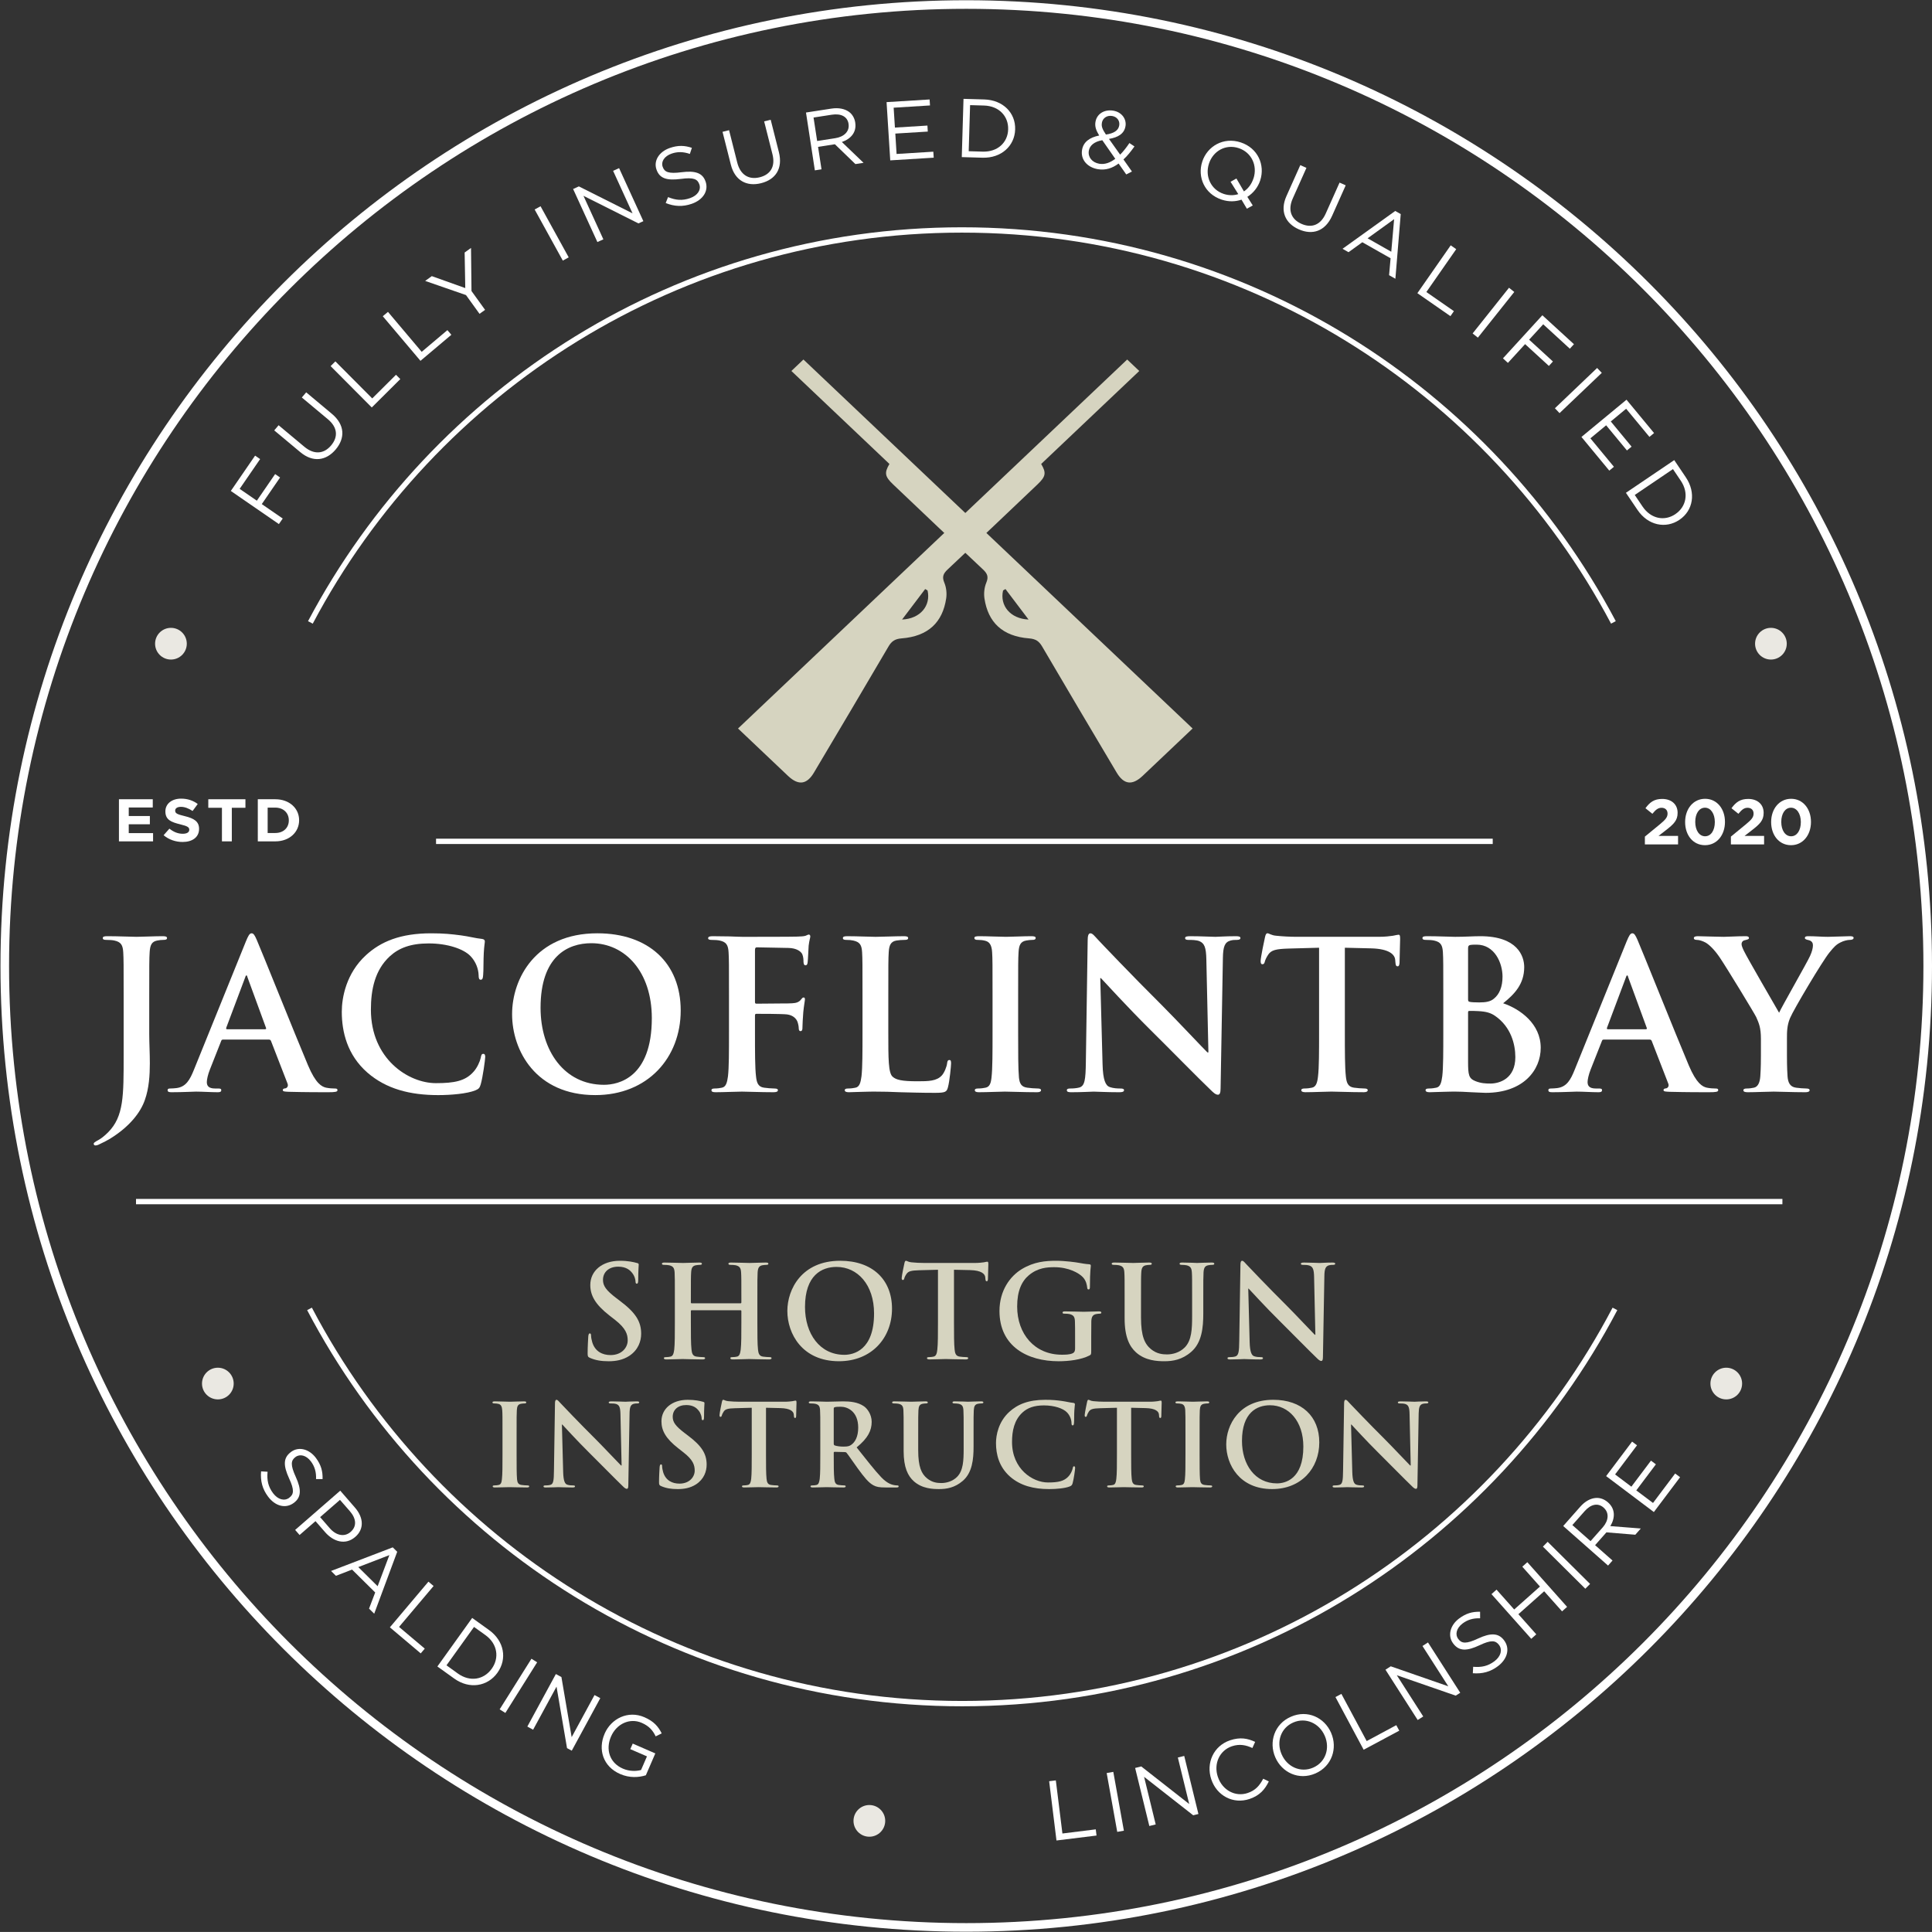 <?xml version="1.0" encoding="UTF-8" standalone="no"?>
<!-- Created with Inkscape (http://www.inkscape.org/) -->

<svg
   version="1.1"
   id="svg1"
   width="365.024"
   height="365.015"
   viewBox="0 0 365.024 365.015"
   xmlns="http://www.w3.org/2000/svg"
   xmlns:svg="http://www.w3.org/2000/svg">
  <rect x="0" y="0" width="365.024" height="365.015" fill="#333333" stroke="none"/>
  <defs
     id="defs1">
    <clipPath
       clipPathUnits="userSpaceOnUse"
       id="clipPath4">
      <path
         d="M 0,595.276 H 595.276 V 0 H 0 Z"
         transform="translate(-205.402,-368.155)"
         id="path4" />
    </clipPath>
    <clipPath
       clipPathUnits="userSpaceOnUse"
       id="clipPath6">
      <path
         d="M 0,595.276 H 595.276 V 0 H 0 Z"
         transform="translate(-209.695,-380.349)"
         id="path6" />
    </clipPath>
    <clipPath
       clipPathUnits="userSpaceOnUse"
       id="clipPath8">
      <path
         d="M 0,595.276 H 595.276 V 0 H 0 Z"
         transform="translate(-217.086,-387.419)"
         id="path8" />
    </clipPath>
    <clipPath
       clipPathUnits="userSpaceOnUse"
       id="clipPath10">
      <path
         d="M 0,595.276 H 595.276 V 0 H 0 Z"
         transform="translate(-228.877,-390.417)"
         id="path10" />
    </clipPath>
    <clipPath
       clipPathUnits="userSpaceOnUse"
       id="clipPath12">
      <path
         d="M 0,595.276 H 595.276 V 0 H 0 Z"
         transform="translate(-238.607,-402.541)"
         id="path12" />
    </clipPath>
    <clipPath
       clipPathUnits="userSpaceOnUse"
       id="clipPath14">
      <path
         d="M 0,595.276 H 595.276 V 0 H 0 Z"
         transform="translate(-244.057,-405.446)"
         id="path14" />
    </clipPath>
    <clipPath
       clipPathUnits="userSpaceOnUse"
       id="clipPath16">
      <path
         d="M 0,595.276 H 595.276 V 0 H 0 Z"
         transform="translate(-257.176,-403.457)"
         id="path16" />
    </clipPath>
    <clipPath
       clipPathUnits="userSpaceOnUse"
       id="clipPath18">
      <path
         d="M 0,595.276 H 595.276 V 0 H 0 Z"
         transform="translate(-266.408,-408.892)"
         id="path18" />
    </clipPath>
    <clipPath
       clipPathUnits="userSpaceOnUse"
       id="clipPath20">
      <path
         d="M 0,595.276 H 595.276 V 0 H 0 Z"
         transform="translate(-281.2,-412.646)"
         id="path20" />
    </clipPath>
    <clipPath
       clipPathUnits="userSpaceOnUse"
       id="clipPath22">
      <path
         d="M 0,595.276 H 595.276 V 0 H 0 Z"
         transform="translate(-288.474,-417.757)"
         id="path22" />
    </clipPath>
    <clipPath
       clipPathUnits="userSpaceOnUse"
       id="clipPath24">
      <path
         d="M 0,595.276 H 595.276 V 0 H 0 Z"
         transform="translate(-300.309,-417.332)"
         id="path24" />
    </clipPath>
    <clipPath
       clipPathUnits="userSpaceOnUse"
       id="clipPath26">
      <path
         d="M 0,595.276 H 595.276 V 0 H 0 Z"
         transform="translate(-321.438,-414.432)"
         id="path26" />
    </clipPath>
    <clipPath
       clipPathUnits="userSpaceOnUse"
       id="clipPath28">
      <path
         d="M 0,595.276 H 595.276 V 0 H 0 Z"
         transform="translate(-338.313,-404.721)"
         id="path28" />
    </clipPath>
    <clipPath
       clipPathUnits="userSpaceOnUse"
       id="clipPath30">
      <path
         d="M 0,595.276 H 595.276 V 0 H 0 Z"
         transform="translate(-345.136,-404.439)"
         id="path30" />
    </clipPath>
    <clipPath
       clipPathUnits="userSpaceOnUse"
       id="clipPath32">
      <path
         d="M 0,595.276 H 595.276 V 0 H 0 Z"
         transform="translate(-359.991,-396.557)"
         id="path32" />
    </clipPath>
    <clipPath
       clipPathUnits="userSpaceOnUse"
       id="clipPath34">
      <path
         d="M 0,595.276 H 595.276 V 0 H 0 Z"
         transform="translate(-368.414,-397.465)"
         id="path34" />
    </clipPath>
    <clipPath
       clipPathUnits="userSpaceOnUse"
       id="clipPath36">
      <path
         d="M 0,595.276 H 595.276 V 0 H 0 Z"
         transform="translate(-376.674,-391.453)"
         id="path36" />
    </clipPath>
    <clipPath
       clipPathUnits="userSpaceOnUse"
       id="clipPath38">
      <path
         d="M 0,595.276 H 595.276 V 0 H 0 Z"
         transform="translate(-381.399,-387.556)"
         id="path38" />
    </clipPath>
    <clipPath
       clipPathUnits="userSpaceOnUse"
       id="clipPath40">
      <path
         d="M 0,595.276 H 595.276 V 0 H 0 Z"
         transform="translate(-389.16,-380.085)"
         id="path40" />
    </clipPath>
    <clipPath
       clipPathUnits="userSpaceOnUse"
       id="clipPath42">
      <path
         d="M 0,595.276 H 595.276 V 0 H 0 Z"
         transform="translate(-393.324,-375.589)"
         id="path42" />
    </clipPath>
    <clipPath
       clipPathUnits="userSpaceOnUse"
       id="clipPath44">
      <path
         d="M 0,595.276 H 595.276 V 0 H 0 Z"
         transform="translate(-399.906,-365.755)"
         id="path44" />
    </clipPath>
    <clipPath
       clipPathUnits="userSpaceOnUse"
       id="clipPath46">
      <path
         d="M 0,595.276 H 595.276 V 0 H 0 Z"
         transform="translate(-246.456,-239.811)"
         id="path46" />
    </clipPath>
    <clipPath
       clipPathUnits="userSpaceOnUse"
       id="clipPath48">
      <path
         d="M 0,595.276 H 595.276 V 0 H 0 Z"
         transform="translate(-267.788,-247.547)"
         id="path48" />
    </clipPath>
    <clipPath
       clipPathUnits="userSpaceOnUse"
       id="clipPath50">
      <path
         d="M 0,595.276 H 595.276 V 0 H 0 Z"
         transform="translate(-286.701,-246.11)"
         id="path50" />
    </clipPath>
    <clipPath
       clipPathUnits="userSpaceOnUse"
       id="clipPath52">
      <path
         d="M 0,595.276 H 595.276 V 0 H 0 Z"
         transform="translate(-295.757,-252.303)"
         id="path52" />
    </clipPath>
    <clipPath
       clipPathUnits="userSpaceOnUse"
       id="clipPath54">
      <path
         d="M 0,595.276 H 595.276 V 0 H 0 Z"
         transform="translate(-317.473,-240.81)"
         id="path54" />
    </clipPath>
    <clipPath
       clipPathUnits="userSpaceOnUse"
       id="clipPath56">
      <path
         d="M 0,595.276 H 595.276 V 0 H 0 Z"
         transform="translate(-322.206,-248.056)"
         id="path56" />
    </clipPath>
    <clipPath
       clipPathUnits="userSpaceOnUse"
       id="clipPath58">
      <path
         d="M 0,595.276 H 595.276 V 0 H 0 Z"
         transform="translate(-339.923,-242.065)"
         id="path58" />
    </clipPath>
    <clipPath
       clipPathUnits="userSpaceOnUse"
       id="clipPath60">
      <path
         d="M 0,595.276 H 595.276 V 0 H 0 Z"
         transform="translate(-234.05,-228.97)"
         id="path60" />
    </clipPath>
    <clipPath
       clipPathUnits="userSpaceOnUse"
       id="clipPath62">
      <path
         d="M 0,595.276 H 595.276 V 0 H 0 Z"
         transform="translate(-242.648,-223.641)"
         id="path62" />
    </clipPath>
    <clipPath
       clipPathUnits="userSpaceOnUse"
       id="clipPath64">
      <path
         d="M 0,595.276 H 595.276 V 0 H 0 Z"
         transform="translate(-256.537,-221.642)"
         id="path64" />
    </clipPath>
    <clipPath
       clipPathUnits="userSpaceOnUse"
       id="clipPath66">
      <path
         d="M 0,595.276 H 595.276 V 0 H 0 Z"
         transform="translate(-269.368,-232.746)"
         id="path66" />
    </clipPath>
    <clipPath
       clipPathUnits="userSpaceOnUse"
       id="clipPath68">
      <path
         d="M 0,595.276 H 595.276 V 0 H 0 Z"
         transform="translate(-280.987,-227.696)"
         id="path68" />
    </clipPath>
    <clipPath
       clipPathUnits="userSpaceOnUse"
       id="clipPath70">
      <path
         d="M 0,595.276 H 595.276 V 0 H 0 Z"
         transform="translate(-290.892,-228.97)"
         id="path70" />
    </clipPath>
    <clipPath
       clipPathUnits="userSpaceOnUse"
       id="clipPath72">
      <path
         d="M 0,595.276 H 595.276 V 0 H 0 Z"
         transform="translate(-305.98,-222.978)"
         id="path72" />
    </clipPath>
    <clipPath
       clipPathUnits="userSpaceOnUse"
       id="clipPath74">
      <path
         d="M 0,595.276 H 595.276 V 0 H 0 Z"
         transform="translate(-321.117,-232.746)"
         id="path74" />
    </clipPath>
    <clipPath
       clipPathUnits="userSpaceOnUse"
       id="clipPath76">
      <path
         d="M 0,595.276 H 595.276 V 0 H 0 Z"
         transform="translate(-330.828,-228.97)"
         id="path76" />
    </clipPath>
    <clipPath
       clipPathUnits="userSpaceOnUse"
       id="clipPath78">
      <path
         d="M 0,595.276 H 595.276 V 0 H 0 Z"
         transform="translate(-347.532,-227.24)"
         id="path78" />
    </clipPath>
    <clipPath
       clipPathUnits="userSpaceOnUse"
       id="clipPath80">
      <path
         d="M 0,595.276 H 595.276 V 0 H 0 Z"
         transform="translate(-354.468,-223.641)"
         id="path80" />
    </clipPath>
    <clipPath
       clipPathUnits="userSpaceOnUse"
       id="clipPath82">
      <path
         d="M 0,595.276 H 595.276 V 0 H 0 Z"
         transform="translate(-180.366,-291.089)"
         id="path82" />
    </clipPath>
    <clipPath
       clipPathUnits="userSpaceOnUse"
       id="clipPath84">
      <path
         d="M 0,595.276 H 595.276 V 0 H 0 Z"
         transform="translate(-200.399,-286.378)"
         id="path84" />
    </clipPath>
    <clipPath
       clipPathUnits="userSpaceOnUse"
       id="clipPath86">
      <path
         d="M 0,595.276 H 595.276 V 0 H 0 Z"
         transform="translate(-214.905,-280.238)"
         id="path86" />
    </clipPath>
    <clipPath
       clipPathUnits="userSpaceOnUse"
       id="clipPath88">
      <path
         d="M 0,595.276 H 595.276 V 0 H 0 Z"
         transform="translate(-255.21,-287.957)"
         id="path88" />
    </clipPath>
    <clipPath
       clipPathUnits="userSpaceOnUse"
       id="clipPath90">
      <path
         d="M 0,595.276 H 595.276 V 0 H 0 Z"
         transform="translate(-269.828,-285.941)"
         id="path90" />
    </clipPath>
    <clipPath
       clipPathUnits="userSpaceOnUse"
       id="clipPath92">
      <path
         d="M 0,595.276 H 595.276 V 0 H 0 Z"
         transform="translate(-288.72,-285.941)"
         id="path92" />
    </clipPath>
    <clipPath
       clipPathUnits="userSpaceOnUse"
       id="clipPath94">
      <path
         d="M 0,595.276 H 595.276 V 0 H 0 Z"
         transform="translate(-303.49,-291.089)"
         id="path94" />
    </clipPath>
    <clipPath
       clipPathUnits="userSpaceOnUse"
       id="clipPath96">
      <path
         d="M 0,595.276 H 595.276 V 0 H 0 Z"
         transform="translate(-319.08,-281.435)"
         id="path96" />
    </clipPath>
    <clipPath
       clipPathUnits="userSpaceOnUse"
       id="clipPath98">
      <path
         d="M 0,595.276 H 595.276 V 0 H 0 Z"
         transform="translate(-349.761,-297.933)"
         id="path98" />
    </clipPath>
    <clipPath
       clipPathUnits="userSpaceOnUse"
       id="clipPath100">
      <path
         d="M 0,595.276 H 595.276 V 0 H 0 Z"
         transform="translate(-374.733,-288.252)"
         id="path100" />
    </clipPath>
    <clipPath
       clipPathUnits="userSpaceOnUse"
       id="clipPath102">
      <path
         d="M 0,595.276 H 595.276 V 0 H 0 Z"
         transform="translate(-396.054,-286.378)"
         id="path102" />
    </clipPath>
    <clipPath
       clipPathUnits="userSpaceOnUse"
       id="clipPath104">
      <path
         d="M 0,595.276 H 595.276 V 0 H 0 Z"
         transform="translate(-412.37,-285.033)"
         id="path104" />
    </clipPath>
    <clipPath
       clipPathUnits="userSpaceOnUse"
       id="clipPath106">
      <path
         d="M 0,595.276 H 595.276 V 0 H 0 Z"
         transform="translate(-206.828,-344.03)"
         id="path106" />
    </clipPath>
    <clipPath
       clipPathUnits="userSpaceOnUse"
       id="clipPath108">
      <path
         d="M 0,595.276 H 595.276 V 0 H 0 Z"
         transform="translate(-391.687,-246.755)"
         id="path108" />
    </clipPath>
    <clipPath
       clipPathUnits="userSpaceOnUse"
       id="clipPath110">
      <path
         d="M 0,595.276 H 595.276 V 0 H 0 Z"
         transform="translate(-436.005,-295.348)"
         id="path110" />
    </clipPath>
    <clipPath
       clipPathUnits="userSpaceOnUse"
       id="clipPath112">
      <path
         d="M 0,595.276 H 595.276 V 0 H 0 Z"
         transform="translate(-179.7,-318.974)"
         id="path112" />
    </clipPath>
    <clipPath
       clipPathUnits="userSpaceOnUse"
       id="clipPath114">
      <path
         d="M 0,595.276 H 595.276 V 0 H 0 Z"
         transform="translate(-186.028,-313.876)"
         id="path114" />
    </clipPath>
    <clipPath
       clipPathUnits="userSpaceOnUse"
       id="clipPath116">
      <path
         d="M 0,595.276 H 595.276 V 0 H 0 Z"
         transform="translate(-194.294,-317.765)"
         id="path116" />
    </clipPath>
    <clipPath
       clipPathUnits="userSpaceOnUse"
       id="clipPath118">
      <path
         d="M 0,595.276 H 595.276 V 0 H 0 Z"
         transform="translate(-201.856,-314.19)"
         id="path118" />
    </clipPath>
    <clipPath
       clipPathUnits="userSpaceOnUse"
       id="clipPath120">
      <path
         d="M 0,595.276 H 595.276 V 0 H 0 Z"
         transform="translate(-199.841,-223.732)"
         id="path120" />
    </clipPath>
    <clipPath
       clipPathUnits="userSpaceOnUse"
       id="clipPath122">
      <path
         d="M 0,595.276 H 595.276 V 0 H 0 Z"
         transform="translate(-209.583,-215.669)"
         id="path122" />
    </clipPath>
    <clipPath
       clipPathUnits="userSpaceOnUse"
       id="clipPath124">
      <path
         d="M 0,595.276 H 595.276 V 0 H 0 Z"
         transform="translate(-216.356,-207.457)"
         id="path124" />
    </clipPath>
    <clipPath
       clipPathUnits="userSpaceOnUse"
       id="clipPath126">
      <path
         d="M 0,595.276 H 595.276 V 0 H 0 Z"
         transform="translate(-223.553,-208.104)"
         id="path126" />
    </clipPath>
    <clipPath
       clipPathUnits="userSpaceOnUse"
       id="clipPath128">
      <path
         d="M 0,595.276 H 595.276 V 0 H 0 Z"
         transform="translate(-230.016,-201.689)"
         id="path128" />
    </clipPath>
    <clipPath
       clipPathUnits="userSpaceOnUse"
       id="clipPath130">
      <path
         d="M 0,595.276 H 595.276 V 0 H 0 Z"
         transform="translate(-238.153,-197.182)"
         id="path130" />
    </clipPath>
    <clipPath
       clipPathUnits="userSpaceOnUse"
       id="clipPath132">
      <path
         d="M 0,595.276 H 595.276 V 0 H 0 Z"
         transform="translate(-241.613,-195.013)"
         id="path132" />
    </clipPath>
    <clipPath
       clipPathUnits="userSpaceOnUse"
       id="clipPath134">
      <path
         d="M 0,595.276 H 595.276 V 0 H 0 Z"
         transform="translate(-248.517,-186.547)"
         id="path134" />
    </clipPath>
    <clipPath
       clipPathUnits="userSpaceOnUse"
       id="clipPath136">
      <path
         d="M 0,595.276 H 595.276 V 0 H 0 Z"
         transform="translate(-311.513,-179.827)"
         id="path136" />
    </clipPath>
    <clipPath
       clipPathUnits="userSpaceOnUse"
       id="clipPath138">
      <path
         d="M 0,595.276 H 595.276 V 0 H 0 Z"
         transform="translate(-319.664,-180.982)"
         id="path138" />
    </clipPath>
    <clipPath
       clipPathUnits="userSpaceOnUse"
       id="clipPath140">
      <path
         d="M 0,595.276 H 595.276 V 0 H 0 Z"
         transform="translate(-323.696,-181.705)"
         id="path140" />
    </clipPath>
    <clipPath
       clipPathUnits="userSpaceOnUse"
       id="clipPath142">
      <path
         d="M 0,595.276 H 595.276 V 0 H 0 Z"
         transform="translate(-334.49,-180.081)"
         id="path142" />
    </clipPath>
    <clipPath
       clipPathUnits="userSpaceOnUse"
       id="clipPath144">
      <path
         d="M 0,595.276 H 595.276 V 0 H 0 Z"
         transform="translate(-350.571,-186.252)"
         id="path144" />
    </clipPath>
    <clipPath
       clipPathUnits="userSpaceOnUse"
       id="clipPath146">
      <path
         d="M 0,595.276 H 595.276 V 0 H 0 Z"
         transform="translate(-352.081,-191.753)"
         id="path146" />
    </clipPath>
    <clipPath
       clipPathUnits="userSpaceOnUse"
       id="clipPath148">
      <path
         d="M 0,595.276 H 595.276 V 0 H 0 Z"
         transform="translate(-359.169,-195.628)"
         id="path148" />
    </clipPath>
    <clipPath
       clipPathUnits="userSpaceOnUse"
       id="clipPath150">
      <path
         d="M 0,595.276 H 595.276 V 0 H 0 Z"
         transform="translate(-371.547,-195.127)"
         id="path150" />
    </clipPath>
    <clipPath
       clipPathUnits="userSpaceOnUse"
       id="clipPath152">
      <path
         d="M 0,595.276 H 595.276 V 0 H 0 Z"
         transform="translate(-374.19,-206.338)"
         id="path152" />
    </clipPath>
    <clipPath
       clipPathUnits="userSpaceOnUse"
       id="clipPath154">
      <path
         d="M 0,595.276 H 595.276 V 0 H 0 Z"
         transform="translate(-381.478,-213.068)"
         id="path154" />
    </clipPath>
    <clipPath
       clipPathUnits="userSpaceOnUse"
       id="clipPath156">
      <path
         d="M 0,595.276 H 595.276 V 0 H 0 Z"
         transform="translate(-389.955,-215.797)"
         id="path156" />
    </clipPath>
    <clipPath
       clipPathUnits="userSpaceOnUse"
       id="clipPath158">
      <path
         d="M 0,595.276 H 595.276 V 0 H 0 Z"
         transform="translate(-390.438,-223.062)"
         id="path158" />
    </clipPath>
    <clipPath
       clipPathUnits="userSpaceOnUse"
       id="clipPath160">
      <path
         d="M 0,595.276 H 595.276 V 0 H 0 Z"
         transform="translate(-288.282,-174.209)"
         id="path160" />
    </clipPath>
    <clipPath
       clipPathUnits="userSpaceOnUse"
       id="clipPath162">
      <path
         d="M 0,595.276 H 595.276 V 0 H 0 Z"
         transform="translate(-195.96,-236.175)"
         id="path162" />
    </clipPath>
    <clipPath
       clipPathUnits="userSpaceOnUse"
       id="clipPath164">
      <path
         d="M 0,595.276 H 595.276 V 0 H 0 Z"
         transform="translate(-409.705,-236.175)"
         id="path164" />
    </clipPath>
    <clipPath
       clipPathUnits="userSpaceOnUse"
       id="clipPath166">
      <path
         d="M 0,595.276 H 595.276 V 0 H 0 Z"
         transform="translate(-416.033,-341.013)"
         id="path166" />
    </clipPath>
    <clipPath
       clipPathUnits="userSpaceOnUse"
       id="clipPath168">
      <path
         d="M 0,595.276 H 595.276 V 0 H 0 Z"
         transform="translate(-189.314,-341.013)"
         id="path168" />
    </clipPath>
    <clipPath
       clipPathUnits="userSpaceOnUse"
       id="clipPath170">
      <path
         d="M 0,595.276 H 595.276 V 0 H 0 Z"
         transform="translate(-224.634,-313.008)"
         id="path170" />
    </clipPath>
    <clipPath
       clipPathUnits="userSpaceOnUse"
       id="clipPath172">
      <path
         d="M 0,595.276 H 595.276 V 0 H 0 Z"
         transform="translate(-182.118,-261.961)"
         id="path172" />
    </clipPath>
    <clipPath
       clipPathUnits="userSpaceOnUse"
       id="clipPath174">
      <path
         d="M 0,595.276 H 595.276 V 0 H 0 Z"
         transform="translate(-304.981,-348.558)"
         id="path174" />
    </clipPath>
    <clipPath
       clipPathUnits="userSpaceOnUse"
       id="clipPath176">
      <path
         d="M 0,595.276 H 595.276 V 0 H 0 Z"
         transform="translate(-290.67,-344.439)"
         id="path176" />
    </clipPath>
    <clipPath
       clipPathUnits="userSpaceOnUse"
       id="clipPath178">
      <path
         d="M 0,595.276 H 595.276 V 0 H 0 Z"
         transform="translate(-395.928,-313.68)"
         id="path178" />
    </clipPath>
    <clipPath
       clipPathUnits="userSpaceOnUse"
       id="clipPath180">
      <path
         d="M 0,595.276 H 595.276 V 0 H 0 Z"
         transform="translate(-405.839,-315.732)"
         id="path180" />
    </clipPath>
    <clipPath
       clipPathUnits="userSpaceOnUse"
       id="clipPath182">
      <path
         d="M 0,595.276 H 595.276 V 0 H 0 Z"
         transform="translate(-408.117,-313.68)"
         id="path182" />
    </clipPath>
    <clipPath
       clipPathUnits="userSpaceOnUse"
       id="clipPath184">
      <path
         d="M 0,595.276 H 595.276 V 0 H 0 Z"
         transform="translate(-418.026,-315.732)"
         id="path184" />
    </clipPath>
  </defs>
  <g
     id="layer-MC0"
     transform="translate(-217.127,-217.397)">
    <g
       id="g1">
      <path
         id="path109"
         d="m 0,0 c 0,-75.263 -61.011,-136.272 -136.273,-136.272 -75.266,0 -136.278,61.009 -136.278,136.272 0,75.26 61.012,136.272 136.278,136.272 C -61.011,136.272 0,75.26 0,0 Z"
         style="fill:none;fill-opacity:1;stroke:#ffffff;stroke-width:1.217;stroke-linecap:butt;stroke-linejoin:miter;stroke-miterlimit:10;stroke-dasharray:none;stroke-opacity:1"
         transform="matrix(1.333,0,0,-1.333,581.34,399.904)"
         clip-path="url(#clipPath110)" />
      <path
         id="path2"
         d="M 0,0 3.44,5.006 4.152,4.516 1.252,0.298 3.687,-1.38 6.28,2.392 6.98,1.908 4.388,-1.863 7.357,-3.909 6.812,-4.695 Z"
         style="fill:#ffffff;fill-opacity:1;fill-rule:nonzero;stroke:none"
         transform="matrix(1.333,0,0,-1.333,260.738,310.156)" />
      <path
         id="path3"
         d="M 0,0 -3.698,3.087 -3.081,3.818 0.567,0.769 C 1.937,-0.376 3.333,-0.272 4.366,0.958 5.37,2.152 5.297,3.501 3.911,4.663 L 0.212,7.75 0.831,8.48 4.467,5.439 C 6.319,3.892 6.375,2.005 5.017,0.387 3.669,-1.213 1.795,-1.501 0,0"
         style="fill:#ffffff;fill-opacity:1;fill-rule:nonzero;stroke:none"
         transform="matrix(1.333,0,0,-1.333,273.87,302.828)"
         clip-path="url(#clipPath4)" />
      <path
         id="path5"
         d="m 0,0 0.673,0.671 5.225,-5.249 3.367,3.35 0.612,-0.61 -4.046,-4.023 z"
         style="fill:#ffffff;fill-opacity:1;fill-rule:nonzero;stroke:none"
         transform="matrix(1.333,0,0,-1.333,279.594,286.569)"
         clip-path="url(#clipPath6)" />
      <path
         id="path7"
         d="M 0,0 0.735,0.616 5.516,-5.047 9.159,-1.971 9.72,-2.63 5.342,-6.322 Z"
         style="fill:#ffffff;fill-opacity:1;fill-rule:nonzero;stroke:none"
         transform="matrix(1.333,0,0,-1.333,289.448,277.143)"
         clip-path="url(#clipPath8)" />
      <path
         id="path9"
         d="M 0,0 -5.786,2.006 -4.844,2.684 -0.102,0.99 -0.191,6.03 0.713,6.68 0.78,0.574 2.705,-2.096 1.919,-2.66 Z"
         style="fill:#ffffff;fill-opacity:1;fill-rule:nonzero;stroke:none"
         transform="matrix(1.333,0,0,-1.333,305.169,273.146)"
         clip-path="url(#clipPath10)" />
      <path
         id="path11"
         d="M 0,0 0.836,0.46 4.826,-6.782 3.99,-7.242 Z"
         style="fill:#ffffff;fill-opacity:1;fill-rule:nonzero;stroke:none"
         transform="matrix(1.333,0,0,-1.333,318.143,256.98)"
         clip-path="url(#clipPath12)" />
      <path
         id="path13"
         d="M 0,0 0.813,0.371 8.423,-3.45 5.668,2.575 6.516,2.959 9.956,-4.559 9.259,-4.875 1.469,-0.967 4.287,-7.133 3.44,-7.518 Z"
         style="fill:#ffffff;fill-opacity:1;fill-rule:nonzero;stroke:none"
         transform="matrix(1.333,0,0,-1.333,325.409,253.107)"
         clip-path="url(#clipPath14)" />
      <path
         id="path15"
         d="M 0,0 0.332,0.842 C 1.42,0.398 2.346,0.31 3.457,0.697 4.524,1.072 5.04,1.875 4.771,2.645 L 4.759,2.667 C 4.507,3.391 3.962,3.663 2.167,3.422 0.196,3.169 -0.853,3.453 -1.302,4.733 L -1.308,4.755 C -1.739,5.98 -0.948,7.27 0.567,7.8 1.729,8.207 2.677,8.176 3.709,7.824 L 3.423,6.961 C 2.475,7.292 1.645,7.29 0.825,7.002 -0.213,6.639 -0.679,5.85 -0.432,5.148 L -0.425,5.126 C -0.167,4.392 0.387,4.123 2.268,4.37 4.181,4.614 5.225,4.266 5.64,3.075 L 5.651,3.053 C 6.117,1.716 5.281,0.449 3.699,-0.105 2.431,-0.548 1.252,-0.5 0,0"
         style="fill:#ffffff;fill-opacity:1;fill-rule:nonzero;stroke:none"
         transform="matrix(1.333,0,0,-1.333,342.902,255.759)"
         clip-path="url(#clipPath16)" />
      <path
         id="path17"
         d="m 0,0 -1.179,4.657 0.926,0.232 1.162,-4.6 c 0.438,-1.727 1.633,-2.463 3.188,-2.072 1.508,0.38 2.244,1.512 1.801,3.263 L 4.72,6.138 5.646,6.369 6.808,1.782 C 7.396,-0.553 6.335,-2.11 4.281,-2.624 2.262,-3.132 0.572,-2.266 0,0"
         style="fill:#ffffff;fill-opacity:1;fill-rule:nonzero;stroke:none"
         transform="matrix(1.333,0,0,-1.333,355.211,248.512)"
         clip-path="url(#clipPath18)" />
      <path
         id="path19"
         d="M 0,0 C 1.252,0.194 2.05,0.964 1.886,2.016 V 2.041 C 1.729,3.048 0.848,3.535 -0.499,3.327 l -2.576,-0.399 0.511,-3.324 z m -4.146,3.638 3.591,0.554 C 0.466,4.35 1.336,4.173 1.942,3.739 2.408,3.404 2.733,2.866 2.834,2.223 V 2.2 C 3.047,0.842 2.211,-0.103 0.938,-0.539 l 3.075,-2.952 -1.157,-0.177 -2.906,2.81 -2.385,-0.37 0.488,-3.183 -0.943,-0.146 z"
         style="fill:#ffffff;fill-opacity:1;fill-rule:nonzero;stroke:none"
         transform="matrix(1.333,0,0,-1.333,374.934,243.507)"
         clip-path="url(#clipPath20)" />
      <path
         id="path21"
         d="M 0,0 6.101,0.377 6.156,-0.471 1.005,-0.79 1.184,-3.608 5.792,-3.323 5.842,-4.174 1.24,-4.458 1.419,-7.347 6.627,-7.025 6.685,-7.875 0.522,-8.255 Z"
         style="fill:#ffffff;fill-opacity:1;fill-rule:nonzero;stroke:none"
         transform="matrix(1.333,0,0,-1.333,384.631,236.692)"
         clip-path="url(#clipPath22)" />
      <path
         id="path23"
         d="M 0,0 -0.196,-6.533 1.79,-6.591 c 2.138,-0.061 3.553,1.313 3.604,3.141 v 0.024 C 5.45,-1.598 4.125,-0.12 1.98,-0.058 Z M -0.932,0.89 2.009,0.804 C 4.67,0.727 6.46,-1.107 6.387,-3.432 V -3.454 C 6.319,-5.777 4.428,-7.528 1.763,-7.453 l -2.941,0.086 z"
         style="fill:#ffffff;fill-opacity:1;fill-rule:nonzero;stroke:none"
         transform="matrix(1.333,0,0,-1.333,400.411,237.259)"
         clip-path="url(#clipPath24)" />
      <path
         id="path25"
         d="M 0,0 0.006,0.024 C 0.117,0.676 -0.304,1.242 -0.983,1.358 -1.735,1.489 -2.335,1.063 -2.453,0.4 V 0.376 C -2.537,-0.103 -2.396,-0.499 -1.88,-1.272 -0.759,-1.107 -0.124,-0.7 0,0 m -0.556,-4.708 -1.84,2.636 c -1.178,-0.205 -1.786,-0.784 -1.903,-1.473 l -0.006,-0.024 c -0.151,-0.874 0.45,-1.663 1.476,-1.839 0.786,-0.136 1.549,0.153 2.273,0.7 m 0.472,-0.671 c -0.904,-0.672 -1.863,-0.986 -2.952,-0.798 -1.499,0.26 -2.464,1.373 -2.228,2.739 l 0.005,0.023 c 0.187,1.085 1.062,1.739 2.424,2.008 -0.46,0.752 -0.639,1.298 -0.527,1.939 l 0.006,0.024 C -3.172,1.628 -2.139,2.339 -0.814,2.11 0.354,1.908 1.065,0.932 0.893,-0.083 L 0.887,-0.105 C 0.713,-1.143 -0.157,-1.679 -1.449,-1.889 l 1.584,-2.23 c 0.46,0.461 0.896,1.022 1.313,1.645 L 2.165,-2.956 C 1.66,-3.662 1.161,-4.296 0.605,-4.801 L 1.807,-6.51 0.999,-6.923 Z"
         style="fill:#ffffff;fill-opacity:1;fill-rule:nonzero;stroke:none"
         transform="matrix(1.333,0,0,-1.333,428.583,241.125)"
         clip-path="url(#clipPath26)" />
      <path
         id="path27"
         d="m 0,0 -1.095,1.751 0.831,0.462 1.066,-1.83 C 1.42,0.801 1.891,1.43 2.148,2.216 L 2.16,2.238 C 2.744,4.023 1.891,5.919 0.05,6.522 -1.786,7.125 -3.564,6.118 -4.153,4.334 L -4.159,4.312 C -4.742,2.527 -3.89,0.63 -2.055,0.027 -1.342,-0.206 -0.629,-0.205 0,0 m 1.217,-2.066 -0.763,1.282 c -0.848,-0.293 -1.812,-0.325 -2.801,0 -2.446,0.803 -3.473,3.216 -2.76,5.382 L -5.102,4.62 C -4.39,6.786 -2.104,8.137 0.342,7.333 2.788,6.531 3.82,4.117 3.108,1.95 L 3.103,1.928 C 2.776,0.952 2.12,0.138 1.284,-0.385 l 0.769,-1.222 z"
         style="fill:#ffffff;fill-opacity:1;fill-rule:nonzero;stroke:none"
         transform="matrix(1.333,0,0,-1.333,451.083,254.074)"
         clip-path="url(#clipPath28)" />
      <path
         id="path29"
         d="M 0,0 1.964,4.391 2.835,4.003 0.897,-0.333 C 0.168,-1.961 0.651,-3.275 2.121,-3.929 3.547,-4.562 4.831,-4.124 5.567,-2.474 L 7.53,1.916 8.401,1.528 6.471,-2.797 C 5.483,-4.997 3.682,-5.567 1.745,-4.706 -0.162,-3.857 -0.954,-2.135 0,0"
         style="fill:#ffffff;fill-opacity:1;fill-rule:nonzero;stroke:none"
         transform="matrix(1.333,0,0,-1.333,460.181,254.45)"
         clip-path="url(#clipPath30)" />
      <path
         id="path31"
         d="M 0,0 0.403,4.616 -3.356,1.903 Z M 0.561,5.779 1.34,5.337 0.583,-3.829 l -0.893,0.507 0.213,2.396 -4.006,2.272 -1.953,-1.411 -0.853,0.482 z"
         style="fill:#ffffff;fill-opacity:1;fill-rule:nonzero;stroke:none"
         transform="matrix(1.333,0,0,-1.333,479.988,264.959)"
         clip-path="url(#clipPath32)" />
      <path
         id="path33"
         d="m 0,0 0.78,-0.544 -4.232,-6.075 3.906,-2.712 -0.494,-0.707 -4.686,3.255 z"
         style="fill:#ffffff;fill-opacity:1;fill-rule:nonzero;stroke:none"
         transform="matrix(1.333,0,0,-1.333,491.219,263.748)"
         clip-path="url(#clipPath34)" />
      <path
         id="path35"
         d="M 0,0 0.746,-0.596 -4.411,-7.07 -5.157,-6.476 Z"
         style="fill:#ffffff;fill-opacity:1;fill-rule:nonzero;stroke:none"
         transform="matrix(1.333,0,0,-1.333,502.232,271.764)"
         clip-path="url(#clipPath36)" />
      <path
         id="path37"
         d="M 0,0 4.479,-4.102 3.895,-4.74 0.123,-1.281 -1.875,-3.462 1.498,-6.553 0.925,-7.182 l -3.371,3.091 -2.436,-2.661 -0.703,0.645 z"
         style="fill:#ffffff;fill-opacity:1;fill-rule:nonzero;stroke:none"
         transform="matrix(1.333,0,0,-1.333,508.533,276.96)"
         clip-path="url(#clipPath38)" />
      <path
         id="path39"
         d="M 0,0 0.662,-0.692 -5.326,-6.4 -5.982,-5.708 Z"
         style="fill:#ffffff;fill-opacity:1;fill-rule:nonzero;stroke:none"
         transform="matrix(1.333,0,0,-1.333,518.88,286.921)"
         clip-path="url(#clipPath40)" />
      <path
         id="path41"
         d="m 0,0 3.906,-4.727 -0.657,-0.543 -3.3,3.989 -2.177,-1.802 2.947,-3.568 -0.657,-0.544 -2.947,3.568 -2.233,-1.847 3.334,-4.034 -0.657,-0.543 -3.945,4.772 z"
         style="fill:#ffffff;fill-opacity:1;fill-rule:nonzero;stroke:none"
         transform="matrix(1.333,0,0,-1.333,524.432,292.916)"
         clip-path="url(#clipPath42)" />
      <path
         id="path43"
         d="m 0,0 -5.415,-3.667 1.105,-1.639 c 1.196,-1.769 3.132,-2.104 4.648,-1.079 l 0.016,0.014 c 1.516,1.026 1.947,2.964 0.751,4.732 z m 0.181,1.274 1.638,-2.43 C 3.307,-3.354 2.857,-5.874 0.932,-7.177 L 0.91,-7.192 c -1.925,-1.303 -4.45,-0.796 -5.932,1.402 l -1.644,2.43 z"
         style="fill:#ffffff;fill-opacity:1;fill-rule:nonzero;stroke:none"
         transform="matrix(1.333,0,0,-1.333,533.208,306.027)"
         clip-path="url(#clipPath44)" />
      <path
         id="path45"
         d="m 0,0 c -0.292,0.127 -0.342,0.218 -0.342,0.619 0,0.999 0.072,2.089 0.089,2.382 0.017,0.266 0.073,0.472 0.216,0.472 0.163,0 0.181,-0.166 0.181,-0.312 0,-0.233 0.072,-0.619 0.165,-0.927 0.398,-1.34 1.469,-1.832 2.594,-1.832 1.638,0 2.434,1.106 2.434,2.072 0,0.884 -0.273,1.719 -1.777,2.903 L 2.724,6.029 c -1.997,1.562 -2.688,2.836 -2.688,4.306 0,1.995 1.673,3.432 4.195,3.432 1.178,0 1.942,-0.183 2.416,-0.313 C 6.809,13.419 6.9,13.368 6.9,13.236 6.9,13 6.829,12.477 6.829,11.06 c 0,-0.4 -0.058,-0.542 -0.202,-0.542 -0.126,0 -0.182,0.109 -0.182,0.325 0,0.16 -0.087,0.724 -0.469,1.194 -0.274,0.349 -0.799,0.894 -1.981,0.894 -1.344,0 -2.161,-0.784 -2.161,-1.871 0,-0.837 0.418,-1.471 1.926,-2.613 L 4.265,8.063 C 6.464,6.409 7.245,5.157 7.245,3.432 7.245,2.38 6.844,1.127 5.538,0.273 4.629,-0.308 3.614,-0.474 2.651,-0.474 1.597,-0.474 0.78,-0.341 0,0"
         style="fill:#d6d4c0;fill-opacity:1;fill-rule:nonzero;stroke:none"
         transform="matrix(1.333,0,0,-1.333,328.607,473.954)"
         clip-path="url(#clipPath46)" />
      <path
         id="path47"
         d="m 0,0 c 0.054,0 0.11,0.035 0.11,0.127 v 0.382 c 0,2.758 0,3.268 -0.037,3.85 -0.036,0.616 -0.181,0.905 -0.782,1.035 -0.146,0.034 -0.452,0.053 -0.708,0.053 -0.199,0 -0.309,0.038 -0.309,0.165 0,0.126 0.129,0.165 0.382,0.165 0.982,0 2.124,-0.059 2.615,-0.059 0.435,0 1.58,0.059 2.288,0.059 C 3.813,5.777 3.94,5.738 3.94,5.612 3.94,5.485 3.833,5.447 3.615,5.447 3.466,5.447 3.306,5.428 3.088,5.394 2.596,5.301 2.453,4.992 2.413,4.359 2.379,3.777 2.379,3.267 2.379,0.509 v -3.197 c 0,-1.669 0,-3.105 0.09,-3.885 0.057,-0.509 0.164,-0.907 0.705,-0.981 0.258,-0.035 0.659,-0.072 0.929,-0.072 0.202,0 0.289,-0.053 0.289,-0.147 0,-0.125 -0.146,-0.181 -0.363,-0.181 -1.178,0 -2.323,0.056 -2.831,0.056 -0.418,0 -1.56,-0.056 -2.273,-0.056 -0.252,0 -0.381,0.056 -0.381,0.181 0,0.094 0.073,0.147 0.295,0.147 0.269,0 0.488,0.037 0.654,0.072 0.361,0.074 0.451,0.472 0.525,1 0.092,0.761 0.092,2.197 0.092,3.866 v 1.6 c 0,0.069 -0.056,0.106 -0.11,0.106 h -6.935 c -0.054,0 -0.113,-0.013 -0.113,-0.106 v -1.6 c 0,-1.669 0,-3.105 0.092,-3.885 0.054,-0.509 0.164,-0.907 0.71,-0.981 0.253,-0.035 0.654,-0.072 0.927,-0.072 0.196,0 0.292,-0.053 0.292,-0.147 0,-0.125 -0.146,-0.181 -0.366,-0.181 -1.18,0 -2.322,0.056 -2.834,0.056 -0.415,0 -1.56,-0.056 -2.289,-0.056 -0.236,0 -0.36,0.056 -0.36,0.181 0,0.094 0.074,0.147 0.289,0.147 0.273,0 0.491,0.037 0.651,0.072 0.368,0.074 0.458,0.472 0.532,1 0.088,0.761 0.088,2.197 0.088,3.866 v 3.197 c 0,2.758 0,3.268 -0.033,3.85 -0.039,0.616 -0.184,0.905 -0.783,1.035 -0.146,0.034 -0.455,0.053 -0.709,0.053 -0.2,0 -0.309,0.038 -0.309,0.165 0,0.126 0.129,0.165 0.381,0.165 0.982,0 2.127,-0.059 2.616,-0.059 0.438,0 1.58,0.059 2.289,0.059 0.256,0 0.382,-0.039 0.382,-0.165 0,-0.127 -0.11,-0.165 -0.329,-0.165 -0.146,0 -0.312,-0.019 -0.527,-0.053 C -6.829,5.301 -6.976,4.992 -7.011,4.359 -7.048,3.777 -7.048,3.267 -7.048,0.509 V 0.127 C -7.048,0.035 -6.989,0 -6.935,0 Z"
         style="fill:#d6d4c0;fill-opacity:1;fill-rule:nonzero;stroke:none"
         transform="matrix(1.333,0,0,-1.333,357.051,463.639)"
         clip-path="url(#clipPath48)" />
      <path
         id="path49"
         d="m 0,0 c 0,4.071 -2.341,6.595 -5.317,6.595 -2.088,0 -4.47,-1.166 -4.47,-5.682 0,-3.781 2.09,-6.777 5.575,-6.777 C -2.939,-5.864 0,-5.244 0,0 m -12.29,0.349 c 0,3.1 2.054,7.118 7.497,7.118 4.523,0 7.337,-2.635 7.337,-6.793 0,-4.155 -2.906,-7.447 -7.517,-7.447 -5.213,0 -7.317,3.905 -7.317,7.122"
         style="fill:#d6d4c0;fill-opacity:1;fill-rule:nonzero;stroke:none"
         transform="matrix(1.333,0,0,-1.333,382.268,465.554)"
         clip-path="url(#clipPath50)" />
      <path
         id="path51"
         d="M 0,0 -2.705,-0.072 C -3.76,-0.106 -4.194,-0.195 -4.464,-0.6 c -0.185,-0.268 -0.278,-0.488 -0.311,-0.635 -0.034,-0.144 -0.09,-0.218 -0.199,-0.218 -0.13,0 -0.166,0.093 -0.166,0.291 0,0.294 0.348,1.945 0.385,2.089 0.053,0.238 0.106,0.347 0.219,0.347 0.142,0 0.325,-0.182 0.776,-0.219 0.531,-0.058 1.218,-0.093 1.818,-0.093 H 5.25 c 0.582,0 0.977,0.059 1.254,0.093 0.271,0.054 0.415,0.087 0.489,0.087 0.127,0 0.146,-0.106 0.146,-0.375 0,-0.384 -0.056,-1.635 -0.056,-2.11 -0.017,-0.182 -0.054,-0.289 -0.164,-0.289 -0.144,0 -0.178,0.093 -0.198,0.362 l -0.02,0.199 C 6.667,-0.6 6.173,-0.089 4.557,-0.05 L 2.27,0 v -7.443 c 0,-1.67 0,-3.106 0.091,-3.886 0.053,-0.509 0.165,-0.907 0.708,-0.981 0.257,-0.035 0.652,-0.072 0.927,-0.072 0.199,0 0.292,-0.053 0.292,-0.147 0,-0.125 -0.146,-0.181 -0.348,-0.181 -1.201,0 -2.343,0.056 -2.849,0.056 -0.419,0 -1.562,-0.056 -2.288,-0.056 -0.236,0 -0.363,0.056 -0.363,0.181 0,0.094 0.073,0.147 0.292,0.147 0.27,0 0.488,0.037 0.651,0.072 0.363,0.074 0.472,0.472 0.525,1 C 0,-10.549 0,-9.113 0,-7.443 Z"
         style="fill:#d6d4c0;fill-opacity:1;fill-rule:nonzero;stroke:none"
         transform="matrix(1.333,0,0,-1.333,394.343,457.298)"
         clip-path="url(#clipPath52)" />
      <path
         id="path53"
         d="m 0,0 c 0,-0.49 -0.021,-0.527 -0.238,-0.652 -1.183,-0.615 -2.958,-0.821 -4.377,-0.821 -4.446,0 -8.388,2.111 -8.388,7.122 0,2.907 1.507,4.935 3.162,5.938 1.74,1.048 3.359,1.181 4.886,1.181 1.248,0 2.848,-0.22 3.209,-0.292 0.386,-0.073 1.018,-0.179 1.436,-0.2 0.217,-0.016 0.254,-0.091 0.254,-0.219 0,-0.199 -0.127,-0.706 -0.127,-2.975 0,-0.293 -0.055,-0.38 -0.199,-0.38 -0.127,0 -0.162,0.087 -0.185,0.233 -0.047,0.418 -0.143,0.999 -0.615,1.505 -0.544,0.582 -1.997,1.418 -4.047,1.418 -1,0 -2.325,-0.072 -3.598,-1.129 -1.014,-0.848 -1.67,-2.211 -1.67,-4.444 0,-3.905 2.489,-6.831 6.321,-6.831 0.469,0 1.106,0 1.541,0.201 0.275,0.13 0.348,0.366 0.348,0.675 v 1.705 c 0,0.906 0,1.6 -0.022,2.142 -0.018,0.615 -0.18,0.904 -0.78,1.038 -0.146,0.032 -0.452,0.054 -0.708,0.054 -0.162,0 -0.271,0.032 -0.271,0.141 0,0.15 0.126,0.185 0.379,0.185 0.947,0 2.089,-0.056 2.633,-0.056 0.562,0 1.527,0.056 2.127,0.056 C 1.308,5.595 1.435,5.56 1.435,5.41 1.435,5.301 1.324,5.269 1.197,5.269 1.053,5.269 0.926,5.247 0.707,5.215 0.219,5.122 0.033,4.815 0.014,4.177 0,3.635 0,2.907 0,2.002 Z"
         style="fill:#d6d4c0;fill-opacity:1;fill-rule:nonzero;stroke:none"
         transform="matrix(1.333,0,0,-1.333,423.297,472.622)"
         clip-path="url(#clipPath54)" />
      <path
         id="path55"
         d="m 0,0 c 0,2.758 0,3.269 -0.037,3.851 -0.035,0.615 -0.182,0.904 -0.781,1.034 -0.145,0.034 -0.455,0.053 -0.709,0.053 -0.199,0 -0.305,0.039 -0.305,0.166 0,0.125 0.126,0.165 0.397,0.165 0.964,0 2.108,-0.06 2.65,-0.06 0.438,0 1.58,0.06 2.233,0.06 0.273,0 0.402,-0.04 0.402,-0.165 C 3.85,4.977 3.74,4.938 3.558,4.938 3.355,4.938 3.25,4.919 3.029,4.885 2.542,4.792 2.396,4.483 2.36,3.851 2.323,3.269 2.323,2.758 2.323,0 v -2.54 c 0,-2.632 0.528,-3.742 1.417,-4.471 0.82,-0.67 1.653,-0.742 2.271,-0.742 0.799,0 1.778,0.255 2.506,0.982 0.995,1 1.051,2.628 1.051,4.5 V 0 c 0,2.758 0,3.269 -0.036,3.851 C 9.495,4.466 9.35,4.755 8.752,4.885 8.608,4.919 8.3,4.938 8.098,4.938 c -0.196,0 -0.309,0.039 -0.309,0.166 0,0.125 0.126,0.165 0.378,0.165 0.931,0 2.074,-0.06 2.092,-0.06 0.219,0 1.362,0.06 2.071,0.06 0.252,0 0.381,-0.04 0.381,-0.165 0,-0.127 -0.107,-0.166 -0.325,-0.166 -0.203,0 -0.31,-0.019 -0.529,-0.053 C 11.366,4.792 11.221,4.483 11.185,3.851 11.15,3.269 11.15,2.758 11.15,0 v -1.945 c 0,-2.011 -0.201,-4.157 -1.728,-5.461 -1.287,-1.107 -2.592,-1.313 -3.776,-1.313 -0.96,0 -2.703,0.06 -4.033,1.258 C 0.69,-6.627 0,-5.281 0,-2.65 Z"
         style="fill:#d6d4c0;fill-opacity:1;fill-rule:nonzero;stroke:none"
         transform="matrix(1.333,0,0,-1.333,429.608,462.96)"
         clip-path="url(#clipPath56)" />
      <path
         id="path57"
         d="m 0,0 c 0.039,-1.415 0.275,-1.892 0.634,-2.017 0.308,-0.11 0.656,-0.127 0.947,-0.127 0.197,0 0.308,-0.037 0.308,-0.147 0,-0.142 -0.16,-0.181 -0.419,-0.181 -1.179,0 -1.907,0.056 -2.25,0.056 -0.162,0 -1.016,-0.056 -1.958,-0.056 -0.24,0 -0.402,0.02 -0.402,0.181 0,0.11 0.106,0.147 0.289,0.147 0.236,0 0.56,0.017 0.814,0.09 0.476,0.147 0.55,0.672 0.565,2.249 l 0.166,10.698 c 0,0.367 0.053,0.62 0.234,0.62 0.202,0 0.365,-0.239 0.673,-0.565 C -0.18,10.71 2.581,7.805 5.229,5.175 6.467,3.939 8.917,1.324 9.223,1.032 h 0.092 l -0.18,8.154 c -0.019,1.11 -0.179,1.455 -0.619,1.634 -0.273,0.11 -0.704,0.11 -0.963,0.11 -0.219,0 -0.291,0.052 -0.291,0.165 0,0.14 0.201,0.165 0.476,0.165 0.944,0 1.814,-0.06 2.195,-0.06 0.202,0 0.889,0.06 1.781,0.06 0.236,0 0.415,-0.025 0.415,-0.165 0,-0.113 -0.107,-0.165 -0.325,-0.165 -0.182,0 -0.327,0 -0.547,-0.054 C 10.749,10.729 10.605,10.352 10.59,9.329 L 10.387,-2.127 c 0,-0.394 -0.073,-0.561 -0.239,-0.561 -0.196,0 -0.412,0.2 -0.615,0.397 C 8.39,-1.198 6.066,1.178 4.179,3.051 2.197,5.009 0.182,7.228 -0.146,7.568 h -0.053 z"
         style="fill:#d6d4c0;fill-opacity:1;fill-rule:nonzero;stroke:none"
         transform="matrix(1.333,0,0,-1.333,453.231,470.949)"
         clip-path="url(#clipPath58)" />
      <path
         id="path59"
         d="m 0,0 c 0,2.452 0,2.903 -0.037,3.42 -0.033,0.55 -0.193,0.829 -0.549,0.909 -0.177,0.045 -0.387,0.062 -0.578,0.062 -0.166,0 -0.261,0.031 -0.261,0.16 0,0.098 0.129,0.133 0.387,0.133 0.615,0 1.63,-0.052 2.101,-0.052 0.402,0 1.353,0.052 1.967,0.052 0.211,0 0.34,-0.035 0.34,-0.133 C 3.37,4.422 3.275,4.391 3.111,4.391 2.952,4.391 2.821,4.374 2.626,4.343 2.191,4.26 2.062,3.99 2.031,3.42 1.999,2.903 1.999,2.452 1.999,0 v -2.843 c 0,-1.561 0,-2.84 0.063,-3.536 0.048,-0.432 0.16,-0.725 0.646,-0.787 0.227,-0.033 0.584,-0.063 0.822,-0.063 0.179,0 0.262,-0.053 0.262,-0.134 0,-0.113 -0.13,-0.158 -0.31,-0.158 -1.066,0 -2.079,0.045 -2.516,0.045 -0.374,0 -1.389,-0.045 -2.038,-0.045 -0.208,0 -0.319,0.045 -0.319,0.158 0,0.081 0.061,0.134 0.258,0.134 0.24,0 0.437,0.03 0.58,0.063 0.323,0.062 0.421,0.337 0.469,0.805 C 0,-5.683 0,-4.404 0,-2.843 Z"
         style="fill:#d6d4c0;fill-opacity:1;fill-rule:nonzero;stroke:none"
         transform="matrix(1.333,0,0,-1.333,312.067,488.408)"
         clip-path="url(#clipPath60)" />
      <path
         id="path61"
         d="M 0,0 C 0.034,-1.26 0.244,-1.674 0.564,-1.789 0.842,-1.888 1.146,-1.9 1.403,-1.9 c 0.18,0 0.278,-0.036 0.278,-0.134 0,-0.127 -0.146,-0.157 -0.374,-0.157 -1.049,0 -1.695,0.045 -2.003,0.045 -0.146,0 -0.903,-0.045 -1.742,-0.045 -0.208,0 -0.353,0.011 -0.353,0.157 0,0.098 0.094,0.134 0.258,0.134 0.21,0 0.499,0.012 0.726,0.08 0.421,0.125 0.485,0.596 0.5,2.001 l 0.145,9.507 c 0,0.325 0.048,0.548 0.211,0.548 0.177,0 0.32,-0.211 0.598,-0.503 C -0.162,9.525 2.293,6.943 4.65,4.603 5.747,3.505 7.926,1.183 8.202,0.925 H 8.283 L 8.121,8.171 C 8.101,9.155 7.957,9.462 7.57,9.623 7.33,9.72 6.942,9.72 6.715,9.72 c -0.196,0 -0.258,0.051 -0.258,0.147 0,0.125 0.179,0.146 0.42,0.146 0.84,0 1.614,-0.052 1.953,-0.052 0.177,0 0.792,0.052 1.58,0.052 0.211,0 0.373,-0.021 0.373,-0.146 0,-0.096 -0.098,-0.147 -0.289,-0.147 -0.162,0 -0.291,0 -0.485,-0.048 C 9.554,9.541 9.428,9.204 9.409,8.296 L 9.234,-1.888 c 0,-0.353 -0.064,-0.497 -0.21,-0.497 -0.18,0 -0.37,0.174 -0.55,0.351 C 7.458,-1.063 5.394,1.05 3.712,2.714 1.953,4.459 0.16,6.429 -0.128,6.734 H -0.18 Z"
         style="fill:#d6d4c0;fill-opacity:1;fill-rule:nonzero;stroke:none"
         transform="matrix(1.333,0,0,-1.333,323.53,495.514)"
         clip-path="url(#clipPath62)" />
      <path
         id="path63"
         d="m 0,0 c -0.255,0.111 -0.306,0.192 -0.306,0.548 0,0.887 0.066,1.859 0.082,2.117 0.02,0.24 0.064,0.418 0.196,0.418 0.146,0 0.16,-0.146 0.16,-0.273 0,-0.212 0.065,-0.549 0.144,-0.825 0.356,-1.195 1.309,-1.63 2.309,-1.63 1.453,0 2.165,0.981 2.165,1.838 0,0.794 -0.243,1.537 -1.584,2.581 L 2.425,5.357 c -1.78,1.387 -2.388,2.519 -2.388,3.826 0,1.775 1.484,3.052 3.729,3.052 1.049,0 1.725,-0.162 2.143,-0.275 0.146,-0.032 0.227,-0.081 0.227,-0.19 0,-0.215 -0.063,-0.683 -0.063,-1.941 0,-0.355 -0.049,-0.484 -0.177,-0.484 -0.116,0 -0.163,0.096 -0.163,0.29 0,0.145 -0.082,0.647 -0.418,1.065 -0.245,0.309 -0.71,0.791 -1.763,0.791 -1.195,0 -1.919,-0.693 -1.919,-1.662 0,-0.743 0.37,-1.305 1.713,-2.322 L 3.794,7.168 C 5.75,5.697 6.443,4.583 6.443,3.049 6.443,2.115 6.089,0.997 4.927,0.242 4.12,-0.275 3.216,-0.42 2.357,-0.42 1.426,-0.42 0.695,-0.306 0,0"
         style="fill:#d6d4c0;fill-opacity:1;fill-rule:nonzero;stroke:none"
         transform="matrix(1.333,0,0,-1.333,342.049,498.179)"
         clip-path="url(#clipPath64)" />
      <path
         id="path65"
         d="m 0,0 -2.404,-0.067 c -0.938,-0.029 -1.322,-0.111 -1.563,-0.462 -0.163,-0.245 -0.245,-0.439 -0.279,-0.569 -0.03,-0.129 -0.079,-0.192 -0.176,-0.192 -0.115,0 -0.143,0.078 -0.143,0.259 0,0.257 0.303,1.727 0.336,1.854 0.048,0.213 0.099,0.308 0.191,0.308 0.133,0 0.292,-0.162 0.696,-0.196 0.472,-0.048 1.08,-0.08 1.616,-0.08 h 6.392 c 0.516,0 0.872,0.052 1.114,0.08 0.244,0.049 0.367,0.08 0.435,0.08 0.113,0 0.129,-0.095 0.129,-0.339 0,-0.339 -0.051,-1.45 -0.051,-1.867 -0.01,-0.164 -0.047,-0.259 -0.146,-0.259 -0.123,0 -0.156,0.079 -0.173,0.32 l -0.016,0.179 c -0.032,0.422 -0.47,0.872 -1.906,0.903 L 2.021,0 v -6.619 c 0,-1.487 0,-2.758 0.078,-3.451 0.048,-0.451 0.146,-0.811 0.631,-0.872 0.225,-0.034 0.578,-0.064 0.82,-0.064 0.182,0 0.258,-0.053 0.258,-0.134 0,-0.112 -0.126,-0.157 -0.306,-0.157 -1.064,0 -2.079,0.045 -2.531,0.045 -0.373,0 -1.389,-0.045 -2.035,-0.045 -0.21,0 -0.322,0.045 -0.322,0.157 0,0.081 0.064,0.134 0.259,0.134 0.24,0 0.431,0.03 0.577,0.064 0.326,0.061 0.422,0.421 0.474,0.883 C 0,-9.377 0,-8.106 0,-6.619 Z"
         style="fill:#d6d4c0;fill-opacity:1;fill-rule:nonzero;stroke:none"
         transform="matrix(1.333,0,0,-1.333,359.158,483.373)"
         clip-path="url(#clipPath66)" />
      <path
         id="path67"
         d="m 0,0 c 0,-0.177 0.034,-0.244 0.146,-0.292 0.337,-0.116 0.819,-0.164 1.224,-0.164 0.645,0 0.856,0.065 1.145,0.279 0.487,0.353 0.953,1.094 0.953,2.415 0,2.296 -1.515,2.958 -2.469,2.958 C 0.595,5.196 0.306,5.18 0.146,5.129 0.034,5.1 0,5.032 0,4.903 Z m -1.905,1.273 c 0,2.453 0,2.904 -0.033,3.42 -0.031,0.55 -0.164,0.807 -0.693,0.923 -0.13,0.031 -0.405,0.048 -0.629,0.048 -0.18,0 -0.279,0.031 -0.279,0.148 0,0.111 0.116,0.145 0.357,0.145 0.857,0 1.875,-0.052 2.215,-0.052 0.549,0 1.772,0.052 2.274,0.052 1.019,0 2.099,-0.096 2.97,-0.693 0.454,-0.31 1.1,-1.134 1.1,-2.211 0,-1.199 -0.501,-2.296 -2.133,-3.621 1.437,-1.806 2.55,-3.244 3.502,-4.245 0.906,-0.938 1.566,-1.049 1.807,-1.098 0.182,-0.032 0.325,-0.045 0.451,-0.045 0.132,0 0.197,-0.053 0.197,-0.134 0,-0.127 -0.113,-0.157 -0.309,-0.157 H 7.36 c -0.903,0 -1.307,0.078 -1.728,0.304 -0.694,0.37 -1.305,1.13 -2.211,2.373 C 2.774,-2.683 2.035,-1.583 1.824,-1.342 1.743,-1.244 1.647,-1.23 1.532,-1.23 L 0.129,-1.196 C 0.048,-1.196 0,-1.23 0,-1.325 v -0.227 c 0,-1.505 0,-2.775 0.082,-3.457 0.047,-0.463 0.143,-0.822 0.626,-0.884 0.243,-0.033 0.599,-0.063 0.793,-0.063 0.127,0 0.194,-0.053 0.194,-0.134 0,-0.112 -0.112,-0.157 -0.325,-0.157 -0.935,0 -2.127,0.045 -2.368,0.045 -0.309,0 -1.327,-0.045 -1.971,-0.045 -0.213,0 -0.325,0.045 -0.325,0.157 0,0.081 0.065,0.134 0.258,0.134 0.241,0 0.437,0.03 0.581,0.063 0.322,0.062 0.404,0.421 0.469,0.884 0.081,0.682 0.081,1.952 0.081,3.44 z"
         style="fill:#d6d4c0;fill-opacity:1;fill-rule:nonzero;stroke:none"
         transform="matrix(1.333,0,0,-1.333,374.65,490.106)"
         clip-path="url(#clipPath68)" />
      <path
         id="path69"
         d="m 0,0 c 0,2.452 0,2.903 -0.031,3.42 -0.033,0.55 -0.162,0.807 -0.695,0.923 -0.129,0.031 -0.402,0.048 -0.629,0.048 -0.181,0 -0.275,0.031 -0.275,0.147 0,0.111 0.112,0.146 0.354,0.146 0.856,0 1.871,-0.052 2.356,-0.052 0.391,0 1.406,0.052 1.987,0.052 0.244,0 0.357,-0.035 0.357,-0.146 C 3.424,4.422 3.326,4.391 3.165,4.391 2.986,4.391 2.891,4.374 2.696,4.343 2.262,4.26 2.129,3.99 2.096,3.42 2.065,2.903 2.065,2.452 2.065,0 v -2.259 c 0,-2.341 0.466,-3.329 1.261,-3.973 0.726,-0.597 1.466,-0.66 2.016,-0.66 0.711,0 1.583,0.228 2.229,0.87 0.886,0.887 0.936,2.341 0.936,4.003 V 0 c 0,2.452 0,2.903 -0.033,3.42 C 8.44,3.97 8.311,4.227 7.781,4.343 7.651,4.374 7.377,4.391 7.201,4.391 c -0.18,0 -0.276,0.031 -0.276,0.147 0,0.111 0.112,0.146 0.339,0.146 0.823,0 1.842,-0.052 1.855,-0.052 0.194,0 1.213,0.052 1.841,0.052 0.225,0 0.342,-0.035 0.342,-0.146 0,-0.116 -0.098,-0.147 -0.291,-0.147 -0.179,0 -0.278,-0.017 -0.47,-0.048 C 10.104,4.26 9.978,3.99 9.942,3.42 9.912,2.903 9.912,2.452 9.912,0 v -1.729 c 0,-1.788 -0.178,-3.695 -1.534,-4.86 C 7.232,-7.57 6.069,-7.748 5.02,-7.748 4.164,-7.748 2.615,-7.7 1.435,-6.633 0.612,-5.894 0,-4.7 0,-2.357 Z"
         style="fill:#d6d4c0;fill-opacity:1;fill-rule:nonzero;stroke:none"
         transform="matrix(1.333,0,0,-1.333,387.856,488.408)"
         clip-path="url(#clipPath70)" />
      <path
         id="path71"
         d="m 0,0 c -1.585,1.393 -2.001,3.2 -2.001,4.766 0,1.097 0.335,3.005 1.885,4.421 1.166,1.065 2.698,1.712 5.105,1.712 1.001,0 1.597,-0.063 2.338,-0.162 C 7.943,10.655 8.46,10.51 8.945,10.465 9.12,10.444 9.185,10.366 9.185,10.271 9.185,10.139 9.139,9.948 9.104,9.382 9.068,8.849 9.089,7.958 9.058,7.639 9.04,7.397 9.007,7.269 8.861,7.269 8.729,7.269 8.701,7.397 8.701,7.621 8.685,8.124 8.471,8.688 8.069,9.106 7.539,9.673 6.279,10.105 4.796,10.105 3.39,10.105 2.469,9.751 1.76,9.106 0.581,8.029 0.272,6.491 0.272,4.925 c 0,-3.84 2.924,-5.743 5.086,-5.743 1.438,0 2.307,0.16 2.956,0.904 C 8.586,0.392 8.8,0.857 8.861,1.148 8.911,1.406 8.945,1.474 9.068,1.474 9.185,1.474 9.215,1.36 9.215,1.23 9.215,1.034 9.024,-0.369 8.861,-0.917 8.78,-1.192 8.716,-1.272 8.44,-1.385 7.798,-1.642 6.568,-1.756 5.54,-1.756 3.325,-1.756 1.468,-1.272 0,0"
         style="fill:#d6d4c0;fill-opacity:1;fill-rule:nonzero;stroke:none"
         transform="matrix(1.333,0,0,-1.333,407.973,496.398)"
         clip-path="url(#clipPath72)" />
      <path
         id="path73"
         d="m 0,0 -2.407,-0.067 c -0.937,-0.029 -1.325,-0.111 -1.566,-0.462 -0.163,-0.245 -0.242,-0.439 -0.275,-0.569 -0.033,-0.129 -0.081,-0.192 -0.18,-0.192 -0.112,0 -0.142,0.078 -0.142,0.259 0,0.257 0.308,1.727 0.34,1.854 0.045,0.213 0.094,0.308 0.19,0.308 0.132,0 0.295,-0.162 0.696,-0.196 0.468,-0.048 1.082,-0.08 1.613,-0.08 h 6.395 c 0.517,0 0.872,0.052 1.113,0.08 0.242,0.049 0.371,0.08 0.436,0.08 0.114,0 0.129,-0.095 0.129,-0.339 0,-0.339 -0.051,-1.45 -0.051,-1.867 C 6.28,-1.355 6.246,-1.45 6.148,-1.45 c -0.129,0 -0.16,0.079 -0.179,0.32 L 5.954,-0.951 C 5.921,-0.529 5.485,-0.079 4.049,-0.048 L 2.015,0 v -6.619 c 0,-1.487 0,-2.758 0.081,-3.451 0.048,-0.451 0.146,-0.811 0.632,-0.872 0.224,-0.034 0.577,-0.064 0.823,-0.064 0.178,0 0.257,-0.053 0.257,-0.134 0,-0.112 -0.129,-0.157 -0.306,-0.157 -1.066,0 -2.086,0.045 -2.536,0.045 -0.37,0 -1.386,-0.045 -2.035,-0.045 -0.21,0 -0.322,0.045 -0.322,0.157 0,0.081 0.065,0.134 0.257,0.134 0.241,0 0.436,0.03 0.581,0.064 0.324,0.061 0.422,0.421 0.468,0.883 C 0,-9.377 0,-8.106 0,-6.619 Z"
         style="fill:#d6d4c0;fill-opacity:1;fill-rule:nonzero;stroke:none"
         transform="matrix(1.333,0,0,-1.333,428.156,483.373)"
         clip-path="url(#clipPath74)" />
      <path
         id="path75"
         d="m 0,0 c 0,2.452 0,2.903 -0.03,3.42 -0.034,0.55 -0.198,0.829 -0.551,0.909 -0.179,0.045 -0.39,0.062 -0.583,0.062 -0.16,0 -0.258,0.031 -0.258,0.16 0,0.098 0.132,0.133 0.389,0.133 0.609,0 1.629,-0.052 2.097,-0.052 0.404,0 1.358,0.052 1.969,0.052 0.209,0 0.34,-0.035 0.34,-0.133 0,-0.129 -0.096,-0.16 -0.258,-0.16 C 2.956,4.391 2.826,4.374 2.63,4.343 2.194,4.26 2.065,3.99 2.032,3.42 2.004,2.903 2.004,2.452 2.004,0 v -2.843 c 0,-1.561 0,-2.84 0.061,-3.536 0.051,-0.432 0.161,-0.725 0.648,-0.787 0.225,-0.033 0.578,-0.063 0.823,-0.063 0.177,0 0.258,-0.053 0.258,-0.134 0,-0.113 -0.129,-0.158 -0.309,-0.158 -1.063,0 -2.082,0.045 -2.516,0.045 -0.373,0 -1.393,-0.045 -2.034,-0.045 -0.208,0 -0.321,0.045 -0.321,0.158 0,0.081 0.062,0.134 0.256,0.134 0.244,0 0.438,0.03 0.583,0.063 0.319,0.062 0.418,0.337 0.466,0.805 C 0,-5.683 0,-4.404 0,-2.843 Z"
         style="fill:#d6d4c0;fill-opacity:1;fill-rule:nonzero;stroke:none"
         transform="matrix(1.333,0,0,-1.333,441.104,488.408)"
         clip-path="url(#clipPath76)" />
      <path
         id="path77"
         d="m 0,0 c 0,3.617 -2.082,5.862 -4.728,5.862 -1.857,0 -3.97,-1.032 -3.97,-5.053 0,-3.359 1.854,-6.02 4.955,-6.02 C -2.614,-5.211 0,-4.663 0,0 m -10.93,0.31 c 0,2.759 1.827,6.327 6.67,6.327 4.019,0 6.519,-2.343 6.519,-6.038 0,-3.697 -2.582,-6.618 -6.685,-6.618 -4.627,0 -6.504,3.469 -6.504,6.329"
         style="fill:#d6d4c0;fill-opacity:1;fill-rule:nonzero;stroke:none"
         transform="matrix(1.333,0,0,-1.333,463.376,490.714)"
         clip-path="url(#clipPath78)" />
      <path
         id="path79"
         d="M 0,0 C 0.034,-1.26 0.241,-1.674 0.562,-1.789 0.839,-1.888 1.146,-1.9 1.406,-1.9 c 0.178,0 0.273,-0.036 0.273,-0.134 0,-0.127 -0.147,-0.157 -0.373,-0.157 -1.047,0 -1.696,0.045 -2.004,0.045 -0.143,0 -0.901,-0.045 -1.742,-0.045 -0.208,0 -0.354,0.011 -0.354,0.157 0,0.098 0.095,0.134 0.258,0.134 0.211,0 0.5,0.012 0.727,0.08 0.42,0.125 0.485,0.596 0.502,2.001 l 0.146,9.507 c 0,0.325 0.048,0.548 0.207,0.548 0.181,0 0.325,-0.211 0.598,-0.503 C -0.159,9.525 2.293,6.943 4.649,4.603 5.744,3.505 7.928,1.183 8.198,0.925 H 8.281 L 8.118,8.171 C 8.104,9.155 7.958,9.462 7.571,9.623 7.329,9.72 6.942,9.72 6.713,9.72 c -0.192,0 -0.256,0.051 -0.256,0.147 0,0.125 0.176,0.146 0.421,0.146 0.836,0 1.609,-0.052 1.952,-0.052 0.177,0 0.792,0.052 1.58,0.052 0.213,0 0.37,-0.021 0.37,-0.146 0,-0.096 -0.095,-0.147 -0.288,-0.147 -0.16,0 -0.292,0 -0.485,-0.048 C 9.552,9.541 9.429,9.204 9.408,8.296 L 9.232,-1.888 c 0,-0.353 -0.065,-0.497 -0.208,-0.497 -0.176,0 -0.374,0.174 -0.549,0.351 C 7.456,-1.063 5.392,1.05 3.713,2.714 1.953,4.459 0.16,6.429 -0.129,6.734 h -0.05 z"
         style="fill:#d6d4c0;fill-opacity:1;fill-rule:nonzero;stroke:none"
         transform="matrix(1.333,0,0,-1.333,472.624,495.514)"
         clip-path="url(#clipPath80)" />
      <path
         id="path81"
         d="m 0,0 c 0,4.447 0,5.264 -0.057,6.2 -0.059,0.995 -0.295,1.462 -1.262,1.667 -0.234,0.059 -0.727,0.09 -1.14,0.09 -0.32,0 -0.497,0.055 -0.497,0.263 0,0.205 0.208,0.261 0.646,0.261 1.549,0 3.392,-0.088 4.152,-0.088 0.702,0 2.545,0.088 3.685,0.088 0.409,0 0.62,-0.056 0.62,-0.261 0,-0.208 -0.18,-0.263 -0.53,-0.263 -0.323,0 -0.5,-0.031 -0.848,-0.09 C 3.978,7.722 3.745,7.226 3.686,6.2 3.627,5.264 3.627,4.447 3.627,0 v -5.41 c 0,-1.262 0.086,-2.665 0.086,-4.127 0,-1.666 -0.117,-3.538 -0.7,-5.177 -0.612,-1.784 -2.164,-3.804 -4.972,-5.53 -0.382,-0.233 -0.852,-0.47 -1.462,-0.758 -0.205,-0.12 -0.441,-0.176 -0.587,-0.176 -0.118,0 -0.236,0.086 -0.236,0.232 0,0.145 0.149,0.261 0.646,0.525 0.381,0.208 0.819,0.527 1.403,1.111 C 0.031,-17.057 0,-14.133 0,-8.396 Z"
         style="fill:#ffffff;fill-opacity:1;fill-rule:nonzero;stroke:none"
         transform="matrix(1.333,0,0,-1.333,240.488,405.583)"
         clip-path="url(#clipPath82)" />
      <path
         id="path83"
         d="M 0,0 C 0.148,0 0.177,0.087 0.148,0.178 L -2.486,7.37 c -0.031,0.117 -0.056,0.267 -0.146,0.267 -0.087,0 -0.149,-0.15 -0.174,-0.267 L -5.5,0.204 C -5.527,0.087 -5.5,0 -5.379,0 Z m -5.966,-1.462 c -0.145,0 -0.205,-0.059 -0.263,-0.234 l -1.583,-4.008 c -0.292,-0.731 -0.437,-1.433 -0.437,-1.783 0,-0.53 0.263,-0.908 1.173,-0.908 h 0.437 c 0.351,0 0.437,-0.06 0.437,-0.235 0,-0.233 -0.173,-0.293 -0.496,-0.293 -0.934,0 -2.194,0.087 -3.1,0.087 -0.323,0 -1.931,-0.087 -3.452,-0.087 -0.378,0 -0.558,0.06 -0.558,0.293 0,0.175 0.119,0.235 0.353,0.235 0.265,0 0.674,0.031 0.904,0.06 1.35,0.173 1.903,1.169 2.489,2.631 l 7.343,18.137 c 0.348,0.847 0.527,1.17 0.819,1.17 0.267,0 0.439,-0.263 0.73,-0.936 0.704,-1.61 5.384,-13.311 7.256,-17.757 1.111,-2.631 1.96,-3.046 2.576,-3.189 0.438,-0.085 0.875,-0.116 1.226,-0.116 0.233,0 0.381,-0.03 0.381,-0.235 0,-0.233 -0.264,-0.293 -1.346,-0.293 -1.053,0 -3.188,0 -5.527,0.06 -0.526,0.027 -0.878,0.027 -0.878,0.233 0,0.175 0.114,0.235 0.406,0.266 0.208,0.059 0.412,0.319 0.266,0.67 l -2.339,6.029 c -0.059,0.144 -0.147,0.203 -0.295,0.203 z"
         style="fill:#ffffff;fill-opacity:1;fill-rule:nonzero;stroke:none"
         transform="matrix(1.333,0,0,-1.333,267.199,411.864)"
         clip-path="url(#clipPath84)" />
      <path
         id="path85"
         d="m 0,0 c -2.867,2.512 -3.628,5.789 -3.628,8.629 0,1.986 0.615,5.437 3.424,8.012 2.104,1.932 4.883,3.102 9.243,3.102 1.812,0 2.895,-0.118 4.242,-0.295 1.114,-0.146 2.048,-0.41 2.926,-0.495 0.32,-0.029 0.439,-0.177 0.439,-0.351 0,-0.234 -0.09,-0.585 -0.147,-1.611 -0.059,-0.963 -0.028,-2.574 -0.09,-3.159 -0.031,-0.439 -0.085,-0.669 -0.348,-0.669 -0.235,0 -0.294,0.23 -0.294,0.642 -0.028,0.905 -0.409,1.931 -1.139,2.692 -0.965,1.025 -3.249,1.812 -5.94,1.812 -2.546,0 -4.211,-0.642 -5.497,-1.812 -2.138,-1.962 -2.693,-4.739 -2.693,-7.576 0,-6.962 5.294,-10.416 9.211,-10.416 2.606,0 4.186,0.291 5.359,1.641 0.494,0.553 0.875,1.405 0.993,1.93 0.085,0.466 0.146,0.581 0.379,0.581 0.206,0 0.261,-0.203 0.261,-0.434 0,-0.357 -0.347,-2.9 -0.64,-3.893 -0.148,-0.495 -0.266,-0.645 -0.763,-0.85 -1.17,-0.467 -3.392,-0.669 -5.261,-0.669 C 6.027,-3.189 2.664,-2.315 0,0"
         style="fill:#ffffff;fill-opacity:1;fill-rule:nonzero;stroke:none"
         transform="matrix(1.333,0,0,-1.333,286.54,420.05)"
         clip-path="url(#clipPath86)" />
      <path
         id="path87"
         d="m 0,0 c 0,6.552 -3.774,10.62 -8.572,10.62 -3.365,0 -7.198,-1.873 -7.198,-9.154 0,-6.086 3.365,-10.916 8.983,-10.916 C -4.74,-9.45 0,-8.453 0,0 m -19.805,0.56 c 0,4.999 3.306,11.464 12.08,11.464 7.284,0 11.818,-4.241 11.818,-10.939 0,-6.698 -4.676,-11.993 -12.11,-11.993 -8.398,0 -11.788,6.288 -11.788,11.468"
         style="fill:#ffffff;fill-opacity:1;fill-rule:nonzero;stroke:none"
         transform="matrix(1.333,0,0,-1.333,340.28,409.759)"
         clip-path="url(#clipPath88)" />
      <path
         id="path89"
         d="m 0,0 c 0,-2.813 0,-5.004 0.146,-6.232 0.091,-0.848 0.268,-1.494 1.143,-1.611 0.41,-0.055 1.055,-0.115 1.464,-0.115 0.379,0 0.497,-0.092 0.497,-0.235 0,-0.206 -0.208,-0.293 -0.642,-0.293 -1.847,0 -3.69,0.087 -4.448,0.087 -0.764,0 -2.607,-0.087 -3.718,-0.087 -0.409,0 -0.612,0.059 -0.612,0.293 0,0.143 0.119,0.235 0.439,0.235 0.437,0 0.791,0.06 1.049,0.115 0.589,0.117 0.735,0.763 0.853,1.611 0.145,1.228 0.145,3.419 0.145,6.232 v 5.147 c 0,4.448 0,5.264 -0.058,6.2 -0.06,0.995 -0.295,1.463 -1.258,1.667 -0.234,0.059 -0.731,0.09 -1.142,0.09 -0.291,0 -0.499,0.056 -0.499,0.231 0,0.237 0.235,0.293 0.674,0.293 0.763,0 1.611,-0.029 2.37,-0.029 0.761,-0.027 1.434,-0.059 1.845,-0.059 1.111,0 7.05,0 7.723,0.032 0.553,0.027 0.905,0.027 1.196,0.117 0.177,0.056 0.325,0.174 0.471,0.174 0.116,0 0.203,-0.118 0.203,-0.264 0,-0.205 -0.147,-0.554 -0.234,-1.316 C 7.577,11.992 7.521,10.266 7.461,9.912 7.431,9.682 7.375,9.506 7.167,9.506 c -0.203,0 -0.26,0.146 -0.291,0.466 0,0.237 0,0.703 -0.174,1.111 -0.206,0.41 -0.823,0.85 -1.931,0.88 L 0.264,12.051 C 0.088,12.051 0,11.963 0,11.641 V 4.329 C 0,4.152 0.032,4.064 0.206,4.064 l 3.742,0.032 c 0.5,0 0.909,0 1.32,0.026 0.558,0.03 0.964,0.146 1.256,0.529 C 6.67,4.822 6.729,4.943 6.907,4.943 7.021,4.943 7.08,4.853 7.08,4.676 7.08,4.506 6.934,3.772 6.847,2.863 6.788,2.279 6.729,0.934 6.729,0.731 c 0,-0.265 0,-0.558 -0.292,-0.558 -0.176,0 -0.235,0.208 -0.235,0.412 0,0.202 -0.056,0.557 -0.174,0.903 C 5.879,1.898 5.445,2.426 4.536,2.544 3.803,2.628 0.705,2.628 0.206,2.628 0.057,2.628 0,2.575 0,2.37 Z"
         style="fill:#ffffff;fill-opacity:1;fill-rule:nonzero;stroke:none"
         transform="matrix(1.333,0,0,-1.333,359.77,412.446)"
         clip-path="url(#clipPath90)" />
      <path
         id="path91"
         d="m 0,0 c 0,-3.744 0,-5.767 0.618,-6.292 0.493,-0.437 1.257,-0.642 3.535,-0.642 1.555,0 2.694,0.027 3.427,0.819 0.35,0.379 0.697,1.202 0.759,1.754 0.029,0.26 0.088,0.439 0.32,0.439 0.205,0 0.236,-0.148 0.236,-0.495 0,-0.323 -0.205,-2.517 -0.441,-3.364 -0.177,-0.646 -0.32,-0.792 -1.843,-0.792 -2.104,0 -3.629,0.059 -4.944,0.087 -1.313,0.059 -2.368,0.087 -3.567,0.087 -0.32,0 -0.965,0 -1.669,-0.028 -0.671,0 -1.431,-0.059 -2.014,-0.059 -0.383,0 -0.59,0.087 -0.59,0.293 0,0.143 0.118,0.235 0.471,0.235 0.439,0 0.789,0.06 1.053,0.115 0.583,0.117 0.732,0.763 0.848,1.611 0.144,1.228 0.144,3.537 0.144,6.232 v 5.147 c 0,4.448 0,5.264 -0.057,6.2 -0.057,0.995 -0.29,1.463 -1.258,1.667 -0.236,0.059 -0.583,0.09 -0.965,0.09 -0.319,0 -0.5,0.056 -0.5,0.264 0,0.204 0.208,0.26 0.645,0.26 1.376,0 3.22,-0.088 4.007,-0.088 0.706,0 2.841,0.088 3.983,0.088 0.406,0 0.614,-0.056 0.614,-0.26 0,-0.208 -0.18,-0.264 -0.527,-0.264 -0.324,0 -0.791,-0.031 -1.14,-0.09 C 0.354,12.87 0.118,12.373 0.059,11.347 0,10.411 0,9.595 0,5.147 Z"
         style="fill:#ffffff;fill-opacity:1;fill-rule:nonzero;stroke:none"
         transform="matrix(1.333,0,0,-1.333,384.96,412.446)"
         clip-path="url(#clipPath92)" />
      <path
         id="path93"
         d="m 0,0 c 0,4.447 0,5.264 -0.059,6.2 -0.058,0.995 -0.353,1.49 -0.995,1.638 -0.32,0.088 -0.702,0.119 -1.052,0.119 -0.292,0 -0.468,0.055 -0.468,0.29 0,0.178 0.232,0.234 0.701,0.234 1.11,0 2.954,-0.088 3.804,-0.088 0.729,0 2.455,0.088 3.567,0.088 0.381,0 0.614,-0.056 0.614,-0.234 0,-0.235 -0.175,-0.29 -0.469,-0.29 C 5.354,7.957 5.115,7.926 4.768,7.867 3.976,7.722 3.743,7.226 3.688,6.2 3.628,5.264 3.628,4.447 3.628,0 v -5.147 c 0,-2.837 0,-5.151 0.115,-6.411 0.088,-0.788 0.294,-1.315 1.171,-1.432 0.41,-0.056 1.052,-0.115 1.492,-0.115 0.323,0 0.469,-0.092 0.469,-0.236 0,-0.206 -0.236,-0.293 -0.559,-0.293 -1.93,0 -3.774,0.087 -4.559,0.087 -0.676,0 -2.52,-0.087 -3.687,-0.087 -0.382,0 -0.583,0.087 -0.583,0.293 0,0.144 0.115,0.236 0.465,0.236 0.441,0 0.792,0.059 1.056,0.115 0.58,0.117 0.758,0.616 0.847,1.463 C 0,-10.298 0,-7.984 0,-5.147 Z"
         style="fill:#ffffff;fill-opacity:1;fill-rule:nonzero;stroke:none"
         transform="matrix(1.333,0,0,-1.333,404.654,405.583)"
         clip-path="url(#clipPath94)" />
      <path
         id="path95"
         d="m 0,0 c 0.057,-2.281 0.437,-3.045 1.021,-3.248 0.5,-0.173 1.053,-0.203 1.524,-0.203 0.319,0 0.497,-0.061 0.497,-0.236 0,-0.233 -0.264,-0.292 -0.673,-0.292 -1.903,0 -3.07,0.086 -3.632,0.086 -0.26,0 -1.633,-0.086 -3.153,-0.086 -0.382,0 -0.646,0.03 -0.646,0.292 0,0.175 0.175,0.236 0.469,0.236 0.376,0 0.906,0.03 1.316,0.145 0.757,0.233 0.876,1.083 0.91,3.629 l 0.257,17.229 c 0,0.583 0.089,0.994 0.382,0.994 0.32,0 0.584,-0.381 1.082,-0.907 0.351,-0.382 4.796,-5.059 9.07,-9.304 1.989,-1.989 5.937,-6.197 6.433,-6.665 h 0.146 l -0.292,13.132 c -0.028,1.783 -0.291,2.34 -0.992,2.634 -0.442,0.175 -1.14,0.175 -1.552,0.175 -0.351,0 -0.466,0.086 -0.466,0.264 0,0.23 0.32,0.26 0.761,0.26 1.52,0 2.923,-0.088 3.535,-0.088 0.325,0 1.437,0.088 2.87,0.088 0.378,0 0.673,-0.03 0.673,-0.26 0,-0.178 -0.179,-0.264 -0.527,-0.264 -0.292,0 -0.528,0 -0.875,-0.09 -0.823,-0.233 -1.055,-0.848 -1.084,-2.484 L 16.729,-3.421 c 0,-0.645 -0.115,-0.91 -0.379,-0.91 -0.322,0 -0.67,0.324 -0.993,0.644 -1.843,1.756 -5.586,5.589 -8.631,8.602 -3.187,3.16 -6.433,6.728 -6.96,7.281 h -0.091 z"
         style="fill:#ffffff;fill-opacity:1;fill-rule:nonzero;stroke:none"
         transform="matrix(1.333,0,0,-1.333,425.44,418.455)"
         clip-path="url(#clipPath96)" />
      <path
         id="path97"
         d="m 0,0 -4.361,-0.119 c -1.698,-0.053 -2.402,-0.202 -2.839,-0.845 -0.292,-0.439 -0.439,-0.79 -0.497,-1.025 -0.057,-0.235 -0.146,-0.35 -0.323,-0.35 -0.205,0 -0.264,0.146 -0.264,0.464 0,0.472 0.555,3.133 0.618,3.366 0.084,0.381 0.174,0.557 0.348,0.557 0.238,0 0.527,-0.295 1.259,-0.35 0.85,-0.091 1.956,-0.15 2.923,-0.15 H 8.45 c 0.937,0 1.581,0.089 2.018,0.15 0.441,0.087 0.674,0.145 0.792,0.145 0.204,0 0.229,-0.176 0.229,-0.614 0,-0.615 -0.085,-2.632 -0.085,-3.395 -0.03,-0.291 -0.086,-0.468 -0.262,-0.468 -0.233,0 -0.292,0.148 -0.324,0.588 l -0.027,0.32 c -0.059,0.762 -0.851,1.58 -3.452,1.638 L 3.653,0 v -11.992 c 0,-2.695 0,-5.004 0.145,-6.263 0.087,-0.817 0.264,-1.462 1.142,-1.579 0.408,-0.056 1.053,-0.116 1.493,-0.116 0.32,0 0.465,-0.092 0.465,-0.235 0,-0.206 -0.229,-0.293 -0.557,-0.293 -1.931,0 -3.769,0.087 -4.591,0.087 -0.671,0 -2.515,-0.087 -3.685,-0.087 -0.378,0 -0.586,0.087 -0.586,0.293 0,0.143 0.119,0.235 0.469,0.235 0.438,0 0.792,0.06 1.054,0.116 0.585,0.117 0.758,0.762 0.849,1.61 C 0,-16.996 0,-14.687 0,-11.992 Z"
         style="fill:#ffffff;fill-opacity:1;fill-rule:nonzero;stroke:none"
         transform="matrix(1.333,0,0,-1.333,466.348,396.457)"
         clip-path="url(#clipPath98)" />
      <path
         id="path99"
         d="m 0,0 c -0.61,0.436 -1.286,0.646 -2.425,0.699 -0.528,0.03 -0.823,0.03 -1.257,0.03 -0.118,0 -0.179,-0.058 -0.179,-0.204 v -6.936 c 0,-1.931 0.089,-2.425 1.026,-2.807 0.788,-0.319 1.462,-0.35 2.133,-0.35 1.318,0 3.541,0.701 3.541,3.744 C 2.839,-4.01 2.224,-1.551 0,0 m -3.861,2.341 c 0,-0.24 0.089,-0.292 0.207,-0.322 0.261,-0.062 0.701,-0.087 1.375,-0.087 0.966,0 1.604,0.117 2.104,0.552 0.761,0.616 1.197,1.672 1.197,3.103 0,1.959 -1.138,4.533 -3.655,4.533 -0.409,0 -0.671,0 -0.966,-0.057 -0.201,-0.06 -0.262,-0.177 -0.262,-0.5 z m -3.511,0.496 c 0,4.447 0,5.264 -0.056,6.2 -0.061,0.995 -0.292,1.462 -1.26,1.667 -0.233,0.059 -0.73,0.089 -1.14,0.089 -0.321,0 -0.498,0.056 -0.498,0.264 0,0.205 0.207,0.261 0.645,0.261 1.551,0 3.393,-0.089 3.976,-0.089 1.434,0 2.575,0.089 3.572,0.089 5.293,0 6.23,-2.835 6.23,-4.384 C 4.097,4.532 2.721,3.1 1.11,1.812 3.513,0.993 6.436,-1.086 6.436,-4.503 c 0,-3.133 -2.428,-6.381 -7.809,-6.381 -0.353,0 -1.197,0.06 -2.046,0.087 -0.88,0.06 -1.759,0.087 -2.194,0.087 -0.324,0 -0.967,0 -1.67,-0.027 -0.672,0 -1.433,-0.06 -2.02,-0.06 -0.378,0 -0.584,0.087 -0.584,0.293 0,0.144 0.118,0.235 0.469,0.235 0.44,0 0.789,0.06 1.054,0.116 0.583,0.117 0.728,0.762 0.845,1.61 0.147,1.229 0.147,3.537 0.147,6.232 z"
         style="fill:#ffffff;fill-opacity:1;fill-rule:nonzero;stroke:none"
         transform="matrix(1.333,0,0,-1.333,499.645,409.365)"
         clip-path="url(#clipPath100)" />
      <path
         id="path101"
         d="M 0,0 C 0.146,0 0.172,0.087 0.146,0.178 L -2.488,7.37 c -0.031,0.117 -0.056,0.267 -0.146,0.267 -0.088,0 -0.146,-0.15 -0.174,-0.267 L -5.499,0.204 C -5.53,0.087 -5.499,0 -5.384,0 Z m -5.97,-1.462 c -0.147,0 -0.2,-0.059 -0.261,-0.234 l -1.582,-4.008 c -0.29,-0.731 -0.436,-1.433 -0.436,-1.783 0,-0.53 0.265,-0.908 1.171,-0.908 h 0.437 c 0.354,0 0.441,-0.06 0.441,-0.235 0,-0.233 -0.177,-0.293 -0.497,-0.293 -0.94,0 -2.197,0.087 -3.103,0.087 -0.32,0 -1.93,-0.087 -3.451,-0.087 -0.383,0 -0.556,0.06 -0.556,0.293 0,0.175 0.118,0.235 0.351,0.235 0.264,0 0.676,0.031 0.906,0.06 1.347,0.173 1.903,1.169 2.487,2.631 l 7.341,18.137 c 0.351,0.847 0.529,1.17 0.823,1.17 0.261,0 0.437,-0.263 0.729,-0.936 0.702,-1.61 5.379,-13.311 7.256,-17.757 1.111,-2.631 1.959,-3.046 2.573,-3.189 0.439,-0.085 0.879,-0.116 1.231,-0.116 0.231,0 0.378,-0.03 0.378,-0.235 0,-0.233 -0.264,-0.293 -1.345,-0.293 -1.051,0 -3.19,0 -5.53,0.06 -0.525,0.027 -0.878,0.027 -0.878,0.233 0,0.175 0.118,0.235 0.41,0.266 0.207,0.059 0.409,0.319 0.263,0.67 l -2.34,6.029 c -0.056,0.144 -0.145,0.203 -0.292,0.203 z"
         style="fill:#ffffff;fill-opacity:1;fill-rule:nonzero;stroke:none"
         transform="matrix(1.333,0,0,-1.333,528.072,411.864)"
         clip-path="url(#clipPath102)" />
      <path
         id="path103"
         d="m 0,0 c 0,1.578 -0.291,2.224 -0.667,3.072 -0.211,0.464 -4.128,6.904 -5.152,8.425 -0.732,1.082 -1.464,1.813 -2.021,2.135 -0.38,0.205 -0.875,0.38 -1.227,0.38 -0.231,0 -0.44,0.056 -0.44,0.264 0,0.172 0.209,0.261 0.557,0.261 0.527,0 2.721,-0.089 3.687,-0.089 0.615,0 1.812,0.089 3.128,0.089 0.295,0 0.441,-0.089 0.441,-0.261 0,-0.177 -0.204,-0.208 -0.645,-0.323 -0.262,-0.059 -0.406,-0.294 -0.406,-0.526 0,-0.236 0.144,-0.586 0.347,-0.997 0.409,-0.874 4.505,-7.927 4.974,-8.745 0.292,0.705 3.98,7.135 4.386,8.046 0.292,0.642 0.41,1.141 0.41,1.519 0,0.293 -0.118,0.613 -0.613,0.731 -0.262,0.059 -0.527,0.118 -0.527,0.295 0,0.204 0.146,0.261 0.499,0.261 0.964,0 1.898,-0.089 2.748,-0.089 0.645,0 2.576,0.089 3.131,0.089 0.321,0 0.528,-0.057 0.528,-0.235 0,-0.203 -0.236,-0.29 -0.555,-0.29 -0.298,0 -0.854,-0.118 -1.292,-0.353 C 10.681,13.368 10.357,13.018 9.712,12.227 8.749,11.058 4.652,4.182 4.125,2.924 3.69,1.869 3.69,0.964 3.69,0 v -2.4 c 0,-0.467 0,-1.696 0.084,-2.924 0.062,-0.848 0.326,-1.493 1.202,-1.611 0.41,-0.055 1.052,-0.115 1.461,-0.115 0.322,0 0.469,-0.092 0.469,-0.235 0,-0.206 -0.236,-0.293 -0.615,-0.293 -1.844,0 -3.687,0.087 -4.478,0.087 -0.729,0 -2.574,-0.087 -3.653,-0.087 -0.41,0 -0.646,0.059 -0.646,0.293 0,0.143 0.147,0.235 0.468,0.235 0.41,0 0.761,0.06 1.023,0.115 0.586,0.118 0.85,0.763 0.909,1.611 C 0,-4.096 0,-2.867 0,-2.4 Z"
         style="fill:#ffffff;fill-opacity:1;fill-rule:nonzero;stroke:none"
         transform="matrix(1.333,0,0,-1.333,549.827,413.657)"
         clip-path="url(#clipPath104)" />
      <path
         id="path105"
         d="m 0,0 c 17.52,33.086 52.299,55.626 92.341,55.626 40.047,0 74.822,-22.538 92.346,-55.623"
         style="fill:none;stroke:#ffffff;stroke-width:0.756;stroke-linecap:butt;stroke-linejoin:miter;stroke-miterlimit:10;stroke-dasharray:none;stroke-opacity:1"
         transform="matrix(1.333,0,0,-1.333,275.771,334.994)"
         clip-path="url(#clipPath106)" />
      <path
         id="path107"
         d="m 0,0 c -17.462,-33.26 -52.342,-55.946 -92.518,-55.946 -40.174,0 -75.045,22.686 -92.512,55.946"
         style="fill:none;stroke:#ffffff;stroke-width:0.756;stroke-linecap:butt;stroke-linejoin:miter;stroke-miterlimit:10;stroke-dasharray:none;stroke-opacity:1"
         transform="matrix(1.333,0,0,-1.333,522.249,464.695)"
         clip-path="url(#clipPath108)" />
      <path
         id="path111"
         d="M 0,0 H 4.793 V -1.168 H 1.389 v -1.21 H 4.382 V -3.547 H 1.389 V -4.801 H 4.837 V -5.97 H 0 Z"
         style="fill:#ffffff;fill-opacity:1;fill-rule:nonzero;stroke:none"
         transform="matrix(1.333,0,0,-1.333,239.6,368.403)"
         clip-path="url(#clipPath112)" />
      <path
         id="path113"
         d="m 0,0 0.821,0.929 c 0.573,-0.444 1.173,-0.724 1.9,-0.724 0.575,0 0.915,0.212 0.915,0.561 V 0.783 C 3.636,1.117 3.42,1.286 2.359,1.542 1.079,1.851 0.252,2.183 0.252,3.367 v 0.018 c 0,1.084 0.926,1.8 2.225,1.8 0.926,0 1.713,-0.273 2.36,-0.759 L 4.109,3.436 C 3.549,3.804 2.993,4.023 2.457,4.023 1.922,4.023 1.641,3.795 1.641,3.503 V 3.486 C 1.641,3.095 1.912,2.967 3.01,2.702 4.3,2.388 5.027,1.951 5.027,0.912 V 0.895 C 5.027,-0.291 4.065,-0.957 2.696,-0.957 1.73,-0.957 0.759,-0.641 0,0"
         style="fill:#ffffff;fill-opacity:1;fill-rule:nonzero;stroke:none"
         transform="matrix(1.333,0,0,-1.333,248.038,375.2)"
         clip-path="url(#clipPath114)" />
      <path
         id="path115"
         d="M 0,0 H -1.934 V 1.209 H 3.33 V 0 H 1.4 V -4.76 H 0 Z"
         style="fill:#ffffff;fill-opacity:1;fill-rule:nonzero;stroke:none"
         transform="matrix(1.333,0,0,-1.333,259.059,370.015)"
         clip-path="url(#clipPath116)" />
      <path
         id="path117"
         d="M 0,0 C 1.142,0 1.916,0.727 1.916,1.783 V 1.799 C 1.916,2.856 1.142,3.598 0,3.598 H -1.083 V 0 Z M -2.48,4.784 H 0 c 1.995,0 3.376,-1.287 3.376,-2.968 V 1.799 C 3.376,0.118 1.995,-1.186 0,-1.186 h -2.48 z"
         style="fill:#ffffff;fill-opacity:1;fill-rule:nonzero;stroke:none"
         transform="matrix(1.333,0,0,-1.333,269.141,374.781)"
         clip-path="url(#clipPath118)" />
      <path
         id="path119"
         d="M 0,0 0.921,-0.056 C 0.808,-1.239 1,-2.158 1.701,-3.097 2.383,-4.009 3.316,-4.246 3.985,-3.748 l 0.016,0.018 c 0.635,0.468 0.741,1.077 -0.027,2.727 -0.829,1.815 -0.86,2.91 0.252,3.742 L 4.245,2.757 C 5.314,3.55 6.799,3.2 7.767,1.909 8.507,0.921 8.751,0.004 8.715,-1.096 L 7.792,-1.094 C 7.835,-0.08 7.584,0.718 7.062,1.412 6.404,2.294 5.497,2.496 4.888,2.039 L 4.865,2.024 C 4.229,1.545 4.13,0.931 4.927,-0.805 5.73,-2.563 5.699,-3.672 4.664,-4.448 L 4.644,-4.464 C 3.479,-5.336 2.003,-4.932 0.994,-3.582 0.185,-2.507 -0.115,-1.357 0,0"
         style="fill:#ffffff;fill-opacity:1;fill-rule:nonzero;stroke:none"
         transform="matrix(1.333,0,0,-1.333,266.454,495.391)"
         clip-path="url(#clipPath120)" />
      <path
         id="path121"
         d="m 0,0 c 0.92,-1.06 2.093,-1.255 2.933,-0.528 l 0.019,0.017 C 3.864,0.283 3.741,1.381 2.845,2.417 L 1.437,4.029 -1.375,1.579 Z M 1.477,5.329 3.555,2.938 c 1.258,-1.442 1.32,-3.057 0.06,-4.154 L 3.594,-1.23 C 2.217,-2.433 0.505,-1.905 -0.678,-0.543 l -1.353,1.555 -2.256,-1.965 -0.627,0.72 z"
         style="fill:#ffffff;fill-opacity:1;fill-rule:nonzero;stroke:none"
         transform="matrix(1.333,0,0,-1.333,279.443,506.143)"
         clip-path="url(#clipPath122)" />
      <path
         id="path123"
         d="M 0,0 1.664,4.41 -2.741,2.714 Z m 2.142,5.51 0.633,-0.627 -3.26,-8.778 -0.732,0.721 0.872,2.29 -3.277,3.243 -2.287,-0.883 -0.693,0.686 z"
         style="fill:#ffffff;fill-opacity:1;fill-rule:nonzero;stroke:none"
         transform="matrix(1.333,0,0,-1.333,288.475,517.092)"
         clip-path="url(#clipPath124)" />
      <path
         id="path125"
         d="m 0,0 0.733,-0.613 -4.897,-5.802 3.646,-3.075 -0.573,-0.675 -4.371,3.692 z"
         style="fill:#ffffff;fill-opacity:1;fill-rule:nonzero;stroke:none"
         transform="matrix(1.333,0,0,-1.333,298.071,516.23)"
         clip-path="url(#clipPath126)" />
      <path
         id="path127"
         d="m 0,0 -3.903,-5.44 1.609,-1.161 c 1.741,-1.247 3.697,-0.866 4.788,0.658 l 0.018,0.019 C 3.603,-4.4 3.351,-2.405 1.611,-1.153 Z M -0.261,1.275 2.127,-0.439 C 4.29,-1.99 4.72,-4.543 3.327,-6.479 L 3.316,-6.5 C 1.925,-8.438 -0.643,-8.871 -2.806,-7.318 l -2.387,1.712 z"
         style="fill:#ffffff;fill-opacity:1;fill-rule:nonzero;stroke:none"
         transform="matrix(1.333,0,0,-1.333,306.687,524.783)"
         clip-path="url(#clipPath128)" />
      <path
         id="path129"
         d="m 0,0 0.808,-0.504 -4.507,-7.178 -0.807,0.508 z"
         style="fill:#ffffff;fill-opacity:1;fill-rule:nonzero;stroke:none"
         transform="matrix(1.333,0,0,-1.333,317.537,530.793)"
         clip-path="url(#clipPath130)" />
      <path
         id="path131"
         d="m 0,0 0.788,-0.427 1.451,-8.516 3.24,5.966 0.817,-0.441 -4.043,-7.445 -0.671,0.363 -1.488,8.715 -3.318,-6.104 -0.82,0.444 z"
         style="fill:#ffffff;fill-opacity:1;fill-rule:nonzero;stroke:none"
         transform="matrix(1.333,0,0,-1.333,322.15,533.684)"
         clip-path="url(#clipPath132)" />
      <path
         id="path133"
         d="M 0,0 0.006,0.025 C 0.935,2.153 3.32,3.359 5.649,2.346 6.958,1.775 7.602,1.048 8.096,0.056 L 7.24,-0.364 C 6.866,0.418 6.362,1.074 5.264,1.552 3.544,2.298 1.681,1.381 0.929,-0.351 L 0.918,-0.37 C 0.113,-2.223 0.702,-4.116 2.588,-4.936 3.477,-5.323 4.445,-5.331 5.167,-5.133 l 0.838,1.932 -2.363,1.027 0.346,0.785 3.201,-1.392 -1.341,-3.098 C 4.846,-6.203 3.519,-6.276 2.215,-5.707 -0.227,-4.649 -0.964,-2.219 0,0"
         style="fill:#ffffff;fill-opacity:1;fill-rule:nonzero;stroke:none"
         transform="matrix(1.333,0,0,-1.333,331.356,544.972)"
         clip-path="url(#clipPath134)" />
      <path
         id="path135"
         d="M 0,0 0.946,0.116 1.88,-7.411 6.608,-6.823 6.715,-7.7 1.038,-8.401 Z"
         style="fill:#ffffff;fill-opacity:1;fill-rule:nonzero;stroke:none"
         transform="matrix(1.333,0,0,-1.333,415.35,553.932)"
         clip-path="url(#clipPath136)" />
      <path
         id="path137"
         d="M 0,0 0.937,0.17 2.438,-8.17 1.496,-8.336 Z"
         style="fill:#ffffff;fill-opacity:1;fill-rule:nonzero;stroke:none"
         transform="matrix(1.333,0,0,-1.333,426.219,552.391)"
         clip-path="url(#clipPath138)" />
      <path
         id="path139"
         d="M 0,0 0.867,0.216 7.666,-5.113 6.053,1.48 6.958,1.704 8.97,-6.525 8.229,-6.706 1.269,-1.257 2.915,-8.006 2.011,-8.226 Z"
         style="fill:#ffffff;fill-opacity:1;fill-rule:nonzero;stroke:none"
         transform="matrix(1.333,0,0,-1.333,431.595,551.428)"
         clip-path="url(#clipPath140)" />
      <path
         id="path141"
         d="M 0,0 -0.008,0.023 C -0.768,2.294 0.295,4.746 2.654,5.543 4.111,6.03 5.159,5.809 6.213,5.322 L 5.822,4.451 C 4.928,4.864 4.02,5.069 2.924,4.702 1.151,4.101 0.304,2.21 0.926,0.363 L 0.935,0.341 c 0.626,-1.859 2.461,-2.862 4.221,-2.267 1.098,0.37 1.679,1.038 2.2,2.025 L 8.151,-0.283 C 7.602,-1.409 6.875,-2.279 5.416,-2.771 3.099,-3.553 0.774,-2.304 0,0"
         style="fill:#ffffff;fill-opacity:1;fill-rule:nonzero;stroke:none"
         transform="matrix(1.333,0,0,-1.333,445.987,553.593)"
         clip-path="url(#clipPath142)" />
      <path
         id="path143"
         d="M 0,0 -0.013,0.023 C -0.777,1.785 -2.69,2.67 -4.465,1.897 -6.243,1.125 -6.889,-0.843 -6.122,-2.605 l 0.011,-0.023 c 0.765,-1.765 2.678,-2.646 4.456,-1.875 C 0.117,-3.734 0.763,-1.764 0,0 m -7.013,-3.047 -0.01,0.024 c -0.926,2.139 -0.134,4.716 2.23,5.739 2.36,1.028 4.753,-0.137 5.683,-2.275 L 0.899,0.416 c 0.93,-2.138 0.136,-4.71 -2.226,-5.741 -2.363,-1.025 -4.754,0.14 -5.686,2.278"
         style="fill:#ffffff;fill-opacity:1;fill-rule:nonzero;stroke:none"
         transform="matrix(1.333,0,0,-1.333,467.428,545.365)"
         clip-path="url(#clipPath144)" />
      <path
         id="path145"
         d="M 0,0 0.841,0.45 4.428,-6.239 8.624,-3.984 9.046,-4.765 3.998,-7.468 Z"
         style="fill:#ffffff;fill-opacity:1;fill-rule:nonzero;stroke:none"
         transform="matrix(1.333,0,0,-1.333,469.441,538.031)"
         clip-path="url(#clipPath146)" />
      <path
         id="path147"
         d="m 0,0 0.749,0.481 8.156,-2.833 -3.661,5.712 0.782,0.503 4.571,-7.13 -0.64,-0.41 -8.35,2.893 3.746,-5.845 -0.787,-0.5 z"
         style="fill:#ffffff;fill-opacity:1;fill-rule:nonzero;stroke:none"
         transform="matrix(1.333,0,0,-1.333,478.892,532.864)"
         clip-path="url(#clipPath148)" />
      <path
         id="path149"
         d="M 0,0 0.049,0.915 C 1.233,0.814 2.15,1.008 3.082,1.714 3.988,2.407 4.219,3.342 3.716,4.005 L 3.7,4.027 C 3.225,4.649 2.613,4.752 0.972,3.977 -0.832,3.131 -1.927,3.093 -2.769,4.198 l -0.016,0.024 c -0.803,1.057 -0.461,2.55 0.819,3.52 0.985,0.743 1.899,1.002 2.996,0.971 L 1.033,7.79 C 0.023,7.823 -0.773,7.57 -1.464,7.043 -2.342,6.379 -2.533,5.472 -2.07,4.862 l 0.012,-0.016 c 0.485,-0.636 1.1,-0.728 2.826,0.083 1.75,0.812 2.861,0.789 3.644,-0.24 L 4.425,4.672 C 5.303,3.517 4.914,2.031 3.575,1.014 2.506,0.2 1.356,-0.108 0,0"
         style="fill:#ffffff;fill-opacity:1;fill-rule:nonzero;stroke:none"
         transform="matrix(1.333,0,0,-1.333,495.396,533.532)"
         clip-path="url(#clipPath150)" />
      <path
         id="path151"
         d="M 0,0 0.716,0.636 3.219,-2.178 6.872,1.074 4.369,3.889 5.081,4.525 10.716,-1.805 10.004,-2.442 7.468,0.403 3.813,-2.847 6.35,-5.697 5.638,-6.334 Z"
         style="fill:#ffffff;fill-opacity:1;fill-rule:nonzero;stroke:none"
         transform="matrix(1.333,0,0,-1.333,498.921,518.584)"
         clip-path="url(#clipPath152)" />
      <path
         id="path153"
         d="M 0,0 0.674,0.683 6.687,-5.289 6.011,-5.968 Z"
         style="fill:#ffffff;fill-opacity:1;fill-rule:nonzero;stroke:none"
         transform="matrix(1.333,0,0,-1.333,508.637,509.61)"
         clip-path="url(#clipPath154)" />
      <path
         id="path155"
         d="M 0,0 C 0.838,0.956 0.951,2.067 0.132,2.79 L 0.117,2.807 C -0.666,3.495 -1.667,3.312 -2.57,2.289 l -1.735,-1.963 2.579,-2.277 z m -5.602,0.192 2.414,2.733 C -2.501,3.709 -1.71,4.123 -0.955,4.171 -0.377,4.208 0.23,3.998 0.729,3.555 L 0.749,3.539 C 1.799,2.611 1.774,1.338 1.077,0.179 L 5.395,-0.16 4.618,-1.043 0.524,-0.706 -1.081,-2.523 1.389,-4.698 0.755,-5.414 Z"
         style="fill:#ffffff;fill-opacity:1;fill-rule:nonzero;stroke:none"
         transform="matrix(1.333,0,0,-1.333,519.94,505.972)"
         clip-path="url(#clipPath156)" />
      <path
         id="path157"
         d="M 0,0 3.679,4.889 4.377,4.365 1.271,0.238 3.577,-1.499 6.357,2.193 7.053,1.669 4.273,-2.025 6.644,-3.806 9.783,0.367 10.482,-0.154 6.764,-5.095 Z"
         style="fill:#ffffff;fill-opacity:1;fill-rule:nonzero;stroke:none"
         transform="matrix(1.333,0,0,-1.333,520.583,496.286)"
         clip-path="url(#clipPath158)" />
      <path
         id="path159"
         d="m 0,0 c 0,-1.242 -1.007,-2.248 -2.25,-2.248 -1.237,0 -2.245,1.006 -2.245,2.248 0,1.238 1.008,2.245 2.245,2.245 C -1.007,2.245 0,1.238 0,0"
         style="fill:#eae8e2;fill-opacity:1;fill-rule:nonzero;stroke:none"
         transform="matrix(1.333,0,0,-1.333,384.376,561.423)"
         clip-path="url(#clipPath160)" />
      <path
         id="path161"
         d="m 0,0 c 0,-1.243 -1.004,-2.244 -2.244,-2.244 -1.239,0 -2.248,1.001 -2.248,2.244 0,1.239 1.009,2.247 2.248,2.247 C -1.004,2.247 0,1.239 0,0"
         style="fill:#eae8e2;fill-opacity:1;fill-rule:nonzero;stroke:none"
         transform="matrix(1.333,0,0,-1.333,261.28,478.802)"
         clip-path="url(#clipPath162)" />
      <path
         id="path163"
         d="m 0,0 c 0,-1.243 -1.004,-2.244 -2.245,-2.244 -1.239,0 -2.244,1.001 -2.244,2.244 0,1.239 1.005,2.247 2.244,2.247 C -1.004,2.247 0,1.239 0,0"
         style="fill:#eae8e2;fill-opacity:1;fill-rule:nonzero;stroke:none"
         transform="matrix(1.333,0,0,-1.333,546.273,478.802)"
         clip-path="url(#clipPath164)" />
      <path
         id="path165"
         d="m 0,0 c 0,-1.24 -1.005,-2.246 -2.245,-2.246 -1.24,0 -2.247,1.006 -2.247,2.246 0,1.242 1.007,2.248 2.247,2.248 C -1.005,2.248 0,1.242 0,0"
         style="fill:#eae8e2;fill-opacity:1;fill-rule:nonzero;stroke:none"
         transform="matrix(1.333,0,0,-1.333,554.711,339.017)"
         clip-path="url(#clipPath166)" />
      <path
         id="path167"
         d="m 0,0 c 0,-1.24 -1.007,-2.246 -2.246,-2.246 -1.242,0 -2.249,1.006 -2.249,2.246 0,1.242 1.007,2.248 2.249,2.248 C -1.007,2.248 0,1.242 0,0"
         style="fill:#eae8e2;fill-opacity:1;fill-rule:nonzero;stroke:none"
         transform="matrix(1.333,0,0,-1.333,252.419,339.017)"
         clip-path="url(#clipPath168)" />
      <path
         id="path169"
         d="M 0,0 H 149.771"
         style="fill:none;stroke:#ffffff;stroke-width:0.756;stroke-linecap:butt;stroke-linejoin:miter;stroke-miterlimit:10;stroke-dasharray:none;stroke-opacity:1"
         transform="matrix(1.333,0,0,-1.333,299.512,376.358)"
         clip-path="url(#clipPath170)" />
      <path
         id="path171"
         d="M 0,0 H 233.356"
         style="fill:none;stroke:#ffffff;stroke-width:0.756;stroke-linecap:butt;stroke-linejoin:miter;stroke-miterlimit:10;stroke-dasharray:none;stroke-opacity:1"
         transform="matrix(1.333,0,0,-1.333,242.824,444.42)"
         clip-path="url(#clipPath172)" />
      <path
         id="path173"
         d="M 0,0 C 0.115,0.066 0.225,0.136 0.34,0.202 L 3.612,-4.12 C 1.013,-4.005 -0.487,-2.134 0,0 m -28.294,32.734 c -0.584,-0.556 -1.112,-1.057 -1.708,-1.624 4.665,-4.424 9.292,-8.811 13.897,-13.18 -0.744,-1.257 -0.657,-1.776 0.512,-2.89 4.246,-4.032 8.483,-8.07 12.757,-12.071 0.623,-0.585 0.802,-1.049 0.46,-1.865 -0.281,-0.678 -0.37,-1.514 -0.261,-2.242 0.51,-3.365 2.533,-5.362 6.332,-5.655 0.924,-0.072 1.407,-0.401 1.841,-1.144 3.493,-5.972 7.032,-11.922 10.565,-17.873 1.012,-1.703 2.199,-1.858 3.659,-0.49 1.195,1.124 2.384,2.258 3.575,3.387 1.158,1.101 2.319,2.201 3.531,3.349 -18.472,17.516 -36.801,34.89 -55.16,52.298"
         style="fill:#d6d4c0;fill-opacity:1;fill-rule:evenodd;stroke:none"
         transform="matrix(1.333,0,0,-1.333,406.641,328.957)"
         clip-path="url(#clipPath174)" />
      <path
         id="path175"
         d="M 0,0 3.274,4.322 C 3.387,4.256 3.499,4.186 3.611,4.12 4.102,1.985 2.602,0.114 0,0 m -23.252,-15.444 c 1.21,-1.148 2.371,-2.249 3.532,-3.349 1.192,-1.129 2.377,-2.264 3.573,-3.387 1.462,-1.369 2.648,-1.214 3.658,0.49 3.533,5.951 7.071,11.901 10.567,17.873 0.435,0.742 0.918,1.072 1.838,1.144 3.802,0.293 5.825,2.289 6.335,5.655 0.11,0.728 0.02,1.564 -0.263,2.242 -0.342,0.816 -0.162,1.279 0.46,1.864 4.274,4.001 8.513,8.039 12.753,12.071 1.173,1.114 1.263,1.633 0.514,2.89 4.613,4.369 9.237,8.756 13.903,13.18 -0.597,0.568 -1.131,1.068 -1.712,1.625 C 13.547,19.446 -4.778,2.071 -23.252,-15.444"
         style="fill:#d6d4c0;fill-opacity:1;fill-rule:evenodd;stroke:none"
         transform="matrix(1.333,0,0,-1.333,387.561,334.45)"
         clip-path="url(#clipPath176)" />
      <path
         id="path177"
         d="M 0,0 2.116,1.735 C 2.905,2.388 3.214,2.734 3.214,3.26 3.214,3.796 2.859,4.086 2.363,4.086 1.872,4.086 1.535,3.813 1.064,3.234 L 0.082,4.023 c 0.625,0.853 1.234,1.316 2.368,1.316 1.32,0 2.189,-0.771 2.189,-1.961 V 3.36 C 4.639,2.297 4.095,1.772 2.97,0.9 L 1.935,0.101 H 4.703 V -1.107 H 0 Z"
         style="fill:#ffffff;fill-opacity:1;fill-rule:nonzero;stroke:none"
         transform="matrix(1.333,0,0,-1.333,527.904,375.462)"
         clip-path="url(#clipPath178)" />
      <path
         id="path179"
         d="M 0,0 V 0.019 C 0,1.171 -0.562,2.044 -1.397,2.044 -2.234,2.044 -2.775,1.2 -2.775,0.038 V 0.019 c 0,-1.163 0.555,-2.025 1.397,-2.025 C -0.533,-2.006 0,-1.152 0,0 m -4.209,0 v 0.019 c 0,1.843 1.142,3.287 2.831,3.287 1.681,0 2.815,-1.426 2.815,-3.268 V 0.019 c 0,-1.844 -1.134,-3.288 -2.834,-3.288 -1.699,0 -2.812,1.427 -2.812,3.269"
         style="fill:#ffffff;fill-opacity:1;fill-rule:nonzero;stroke:none"
         transform="matrix(1.333,0,0,-1.333,541.119,372.725)"
         clip-path="url(#clipPath180)" />
      <path
         id="path181"
         d="m 0,0 2.115,1.735 c 0.792,0.653 1.1,0.999 1.1,1.525 0,0.536 -0.354,0.826 -0.854,0.826 -0.49,0 -0.823,-0.273 -1.298,-0.852 L 0.081,4.023 c 0.629,0.853 1.237,1.316 2.371,1.316 1.319,0 2.189,-0.771 2.189,-1.961 V 3.36 C 4.641,2.297 4.097,1.772 2.969,0.9 L 1.936,0.101 H 4.705 V -1.107 H 0 Z"
         style="fill:#ffffff;fill-opacity:1;fill-rule:nonzero;stroke:none"
         transform="matrix(1.333,0,0,-1.333,544.156,375.462)"
         clip-path="url(#clipPath182)" />
      <path
         id="path183"
         d="M 0,0 V 0.019 C 0,1.171 -0.558,2.044 -1.394,2.044 -2.227,2.044 -2.773,1.2 -2.773,0.038 V 0.019 c 0,-1.163 0.552,-2.025 1.397,-2.025 C -0.532,-2.006 0,-1.152 0,0 m -4.208,0 v 0.019 c 0,1.843 1.143,3.287 2.832,3.287 1.678,0 2.813,-1.426 2.813,-3.268 V 0.019 c 0,-1.844 -1.135,-3.288 -2.831,-3.288 -1.697,0 -2.814,1.427 -2.814,3.269"
         style="fill:#ffffff;fill-opacity:1;fill-rule:nonzero;stroke:none"
         transform="matrix(1.333,0,0,-1.333,557.369,372.725)"
         clip-path="url(#clipPath184)" />
    </g>
  </g>
</svg>
